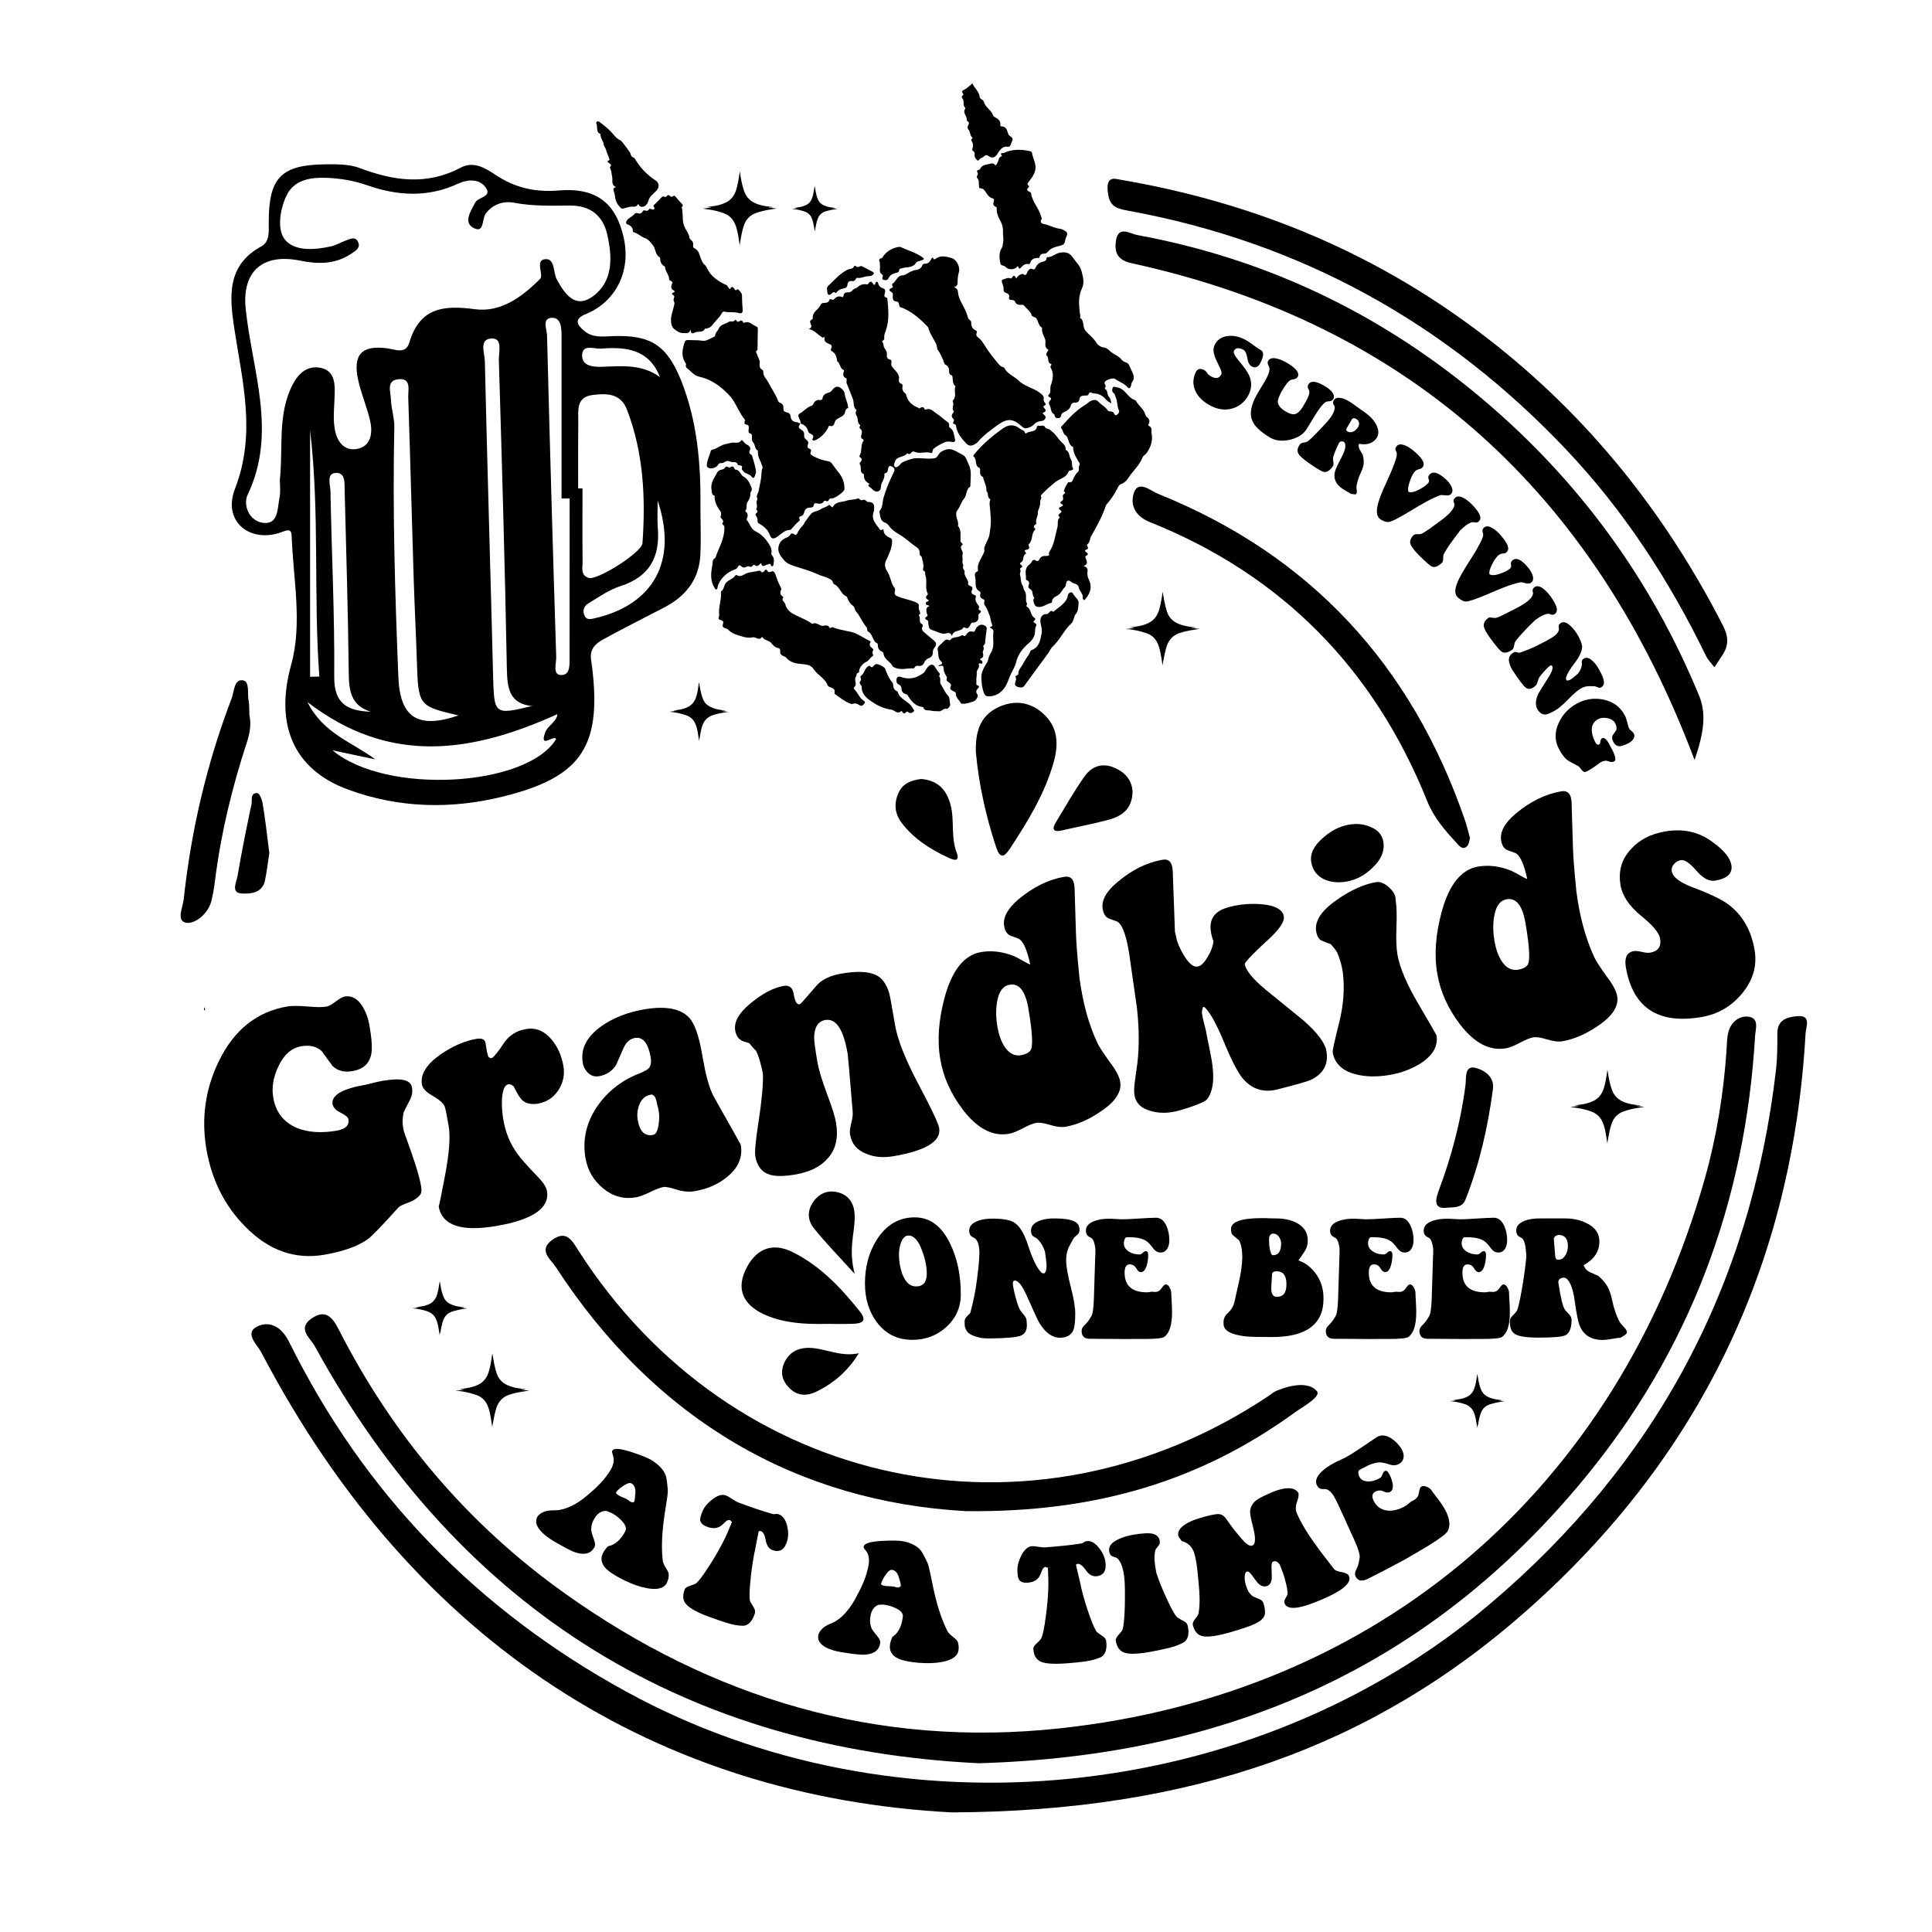 <svg xml:space="preserve" style="enable-background:new 0 0 2000 2000;" viewBox="0 0 2000 2000" y="0px" x="0px" xmlns:xlink="http://www.w3.org/1999/xlink" xmlns="http://www.w3.org/2000/svg" id="katman_1" version="1.1">
<g>
	<g>
		<g>
			<path d="M819.9,216.2c1.9-0.3,3.8-0.3,5.6-0.9c-1-0.2-1.9,0.2-2.8-0.2c1.3-0.2,2.6-0.3,3.9-0.5c2.7-0.4,5.3-1.1,7.8-2.3
				c3.4-1.6,5.3-4.4,6.5-7.8c1-3.1,1.5-6.1,2-9.3c0.1-1,0.2-2,0.4-2.8c0.3,2,0.7,4,1.1,6c0.5,2.8,1.2,5.6,2.4,8.2
				c1.1,2.5,2.9,4.4,5.3,5.6c2.9,1.5,6,2.2,9.2,2.6c1.1,0.1,2.1,0.3,3.2,0.4c-1,0.5-2-0.2-2.8,0.1c1.7,0.7,3.6,0.5,5.3,0.9
				c-2.2,0.3-4.4,0.7-6.5,1.1c-2.2,0.4-4.5,1-6.5,1.7c-3.9,1.4-6.4,4.1-7.7,8c-1.1,2.9-1.6,6.1-2.2,9.2c-0.2,1.1-0.3,2.3-0.7,3.4
				c-0.1-1.5-0.4-2.9-0.7-4.4c-0.5-3.3-1.1-6.4-2.4-9.5c-1.5-3.4-4-5.6-7.5-6.8c-3.6-1.2-7.3-2-11.1-2.5
				C821,216.5,820.5,216.3,819.9,216.2z"></path>
		</g>
	</g>
	<g>
		<g>
			<path d="M765.7,253.8c-0.4-3.5-1.1-7-1.6-10.3c-0.8-4.1-1.6-8.3-3.4-12.1c-2.4-5.4-6.5-9-12.2-11c-5.9-2.1-12-3.3-18.2-4
				c-0.9-0.1-1.9-0.3-2.7-0.5c3.1-0.4,6.1-0.5,9.2-1.3c-1.5-0.3-3.2,0.3-4.7-0.3c1.5-0.2,3.1-0.4,4.7-0.7c5-0.5,9.9-1.7,14.5-3.9
				c5.3-2.6,8.7-7,10.6-12.6c1.7-5.2,2.6-10.7,3.4-16.1c0.2-1.2,0.2-2.4,0.5-3.6c0.4,2.6,0.9,5.2,1.3,7.7c0.7,4.1,1.7,8.3,3.1,12.3
				c2.3,7.3,7.4,11.7,14.5,14.1c3.8,1.3,7.7,2,11.8,2.4c1.2,0.1,2.4,0.3,3.6,0.5c-1.6,0.9-3.2-0.4-4.6,0.1c2.8,1,5.8,0.9,8.7,1.3
				c-4.7,0.9-9.5,1.3-14.1,2.5c-2.7,0.7-5.4,1.4-8.1,2.4c-6,2.4-9.8,6.6-11.9,12.6c-1.7,4.9-2.6,9.9-3.5,14.9
				C766.3,250.1,766,252,765.7,253.8z"></path>
		</g>
	</g>
	<g>
		<path d="M211.2,1042.5c0.4,0.9,0.9,1.6,1.1,2.5c0.1,0.3-0.7,0.7-1.1,1C211.2,1044.8,211.2,1043.6,211.2,1042.5z"></path>
		<path d="M999.6,1564.3c-173.1-9.7-320.5-92.9-424.4-252.9c-5-7.7-18.7-17.1-3.3-28c14.8-10.5,20.4,1.1,27.1,11.5
			c158.4,247.4,469.8,313,713.6,150.6c3.1-2.1,6-4.7,9.4-6c13.9-5.6,32-9.6,41.1,0.4c5.1,5.7-13.8,15.9-22.9,22.4
			C1243.4,1532.6,1134.9,1566,999.6,1564.3z"></path>
		<path d="M258.2,740.5c2,8.8,0.5,18.1-2.5,27.6c-15.4,46.7-27,94.5-33.1,143.4c-1,7.4-2.1,14.8-4,22c-3.7,12.9-16.6,22.8-25.3,21.8
			c-11.5-1.4-3.9-16.3-3.1-24.6c7.7-71.4,24-140.8,49.6-207.8c2.6-7,2.5-20.2,11.7-18.6c7.5,1.3,4.2,14.3,6,21.9
			C258.2,730.3,257.9,734.9,258.2,740.5z"></path>
		<path d="M854,1370.5c-20.9,0.4-41.8-0.8-61.1-9c-20-8.5-31.7-23.5-21.5-46.1c9.7-21.4,26.8-30.3,49-19.3
			c28.5,14.1,50,36.8,69.6,61.4c8.3,10.3,2,12.6-7.2,12.9C873.3,1370.7,863.6,1370.5,854,1370.5z"></path>
		<path d="M889.1,1400.9c-11.5,18.5-25.4,30.2-42.1,38.8c-10.9,5.7-21.2,6.2-30.4-3.3c-6.6-7-9-15.1-5.2-24.5
			c4.9-11.8,14.3-16.8,26.4-16.6C854.5,1395.7,870,1405,889.1,1400.9z"></path>
		<path d="M884.8,1318.7c-18.1-19.9-30.8-32.9-42.2-47.1c-7-8.7-7.2-19.1,0.2-28.7c6.6-8.5,15.6-11.2,25.5-8.4
			c11.3,3.3,16.1,12.5,16.5,23.6C885.2,1275.8,877.8,1292.7,884.8,1318.7z"></path>
		<path d="M278.8,883c-1.4,9.2-2.5,18.6-4.4,28.1c-2.7,13.8-15.8,14.4-24.5,13.8c-11.1-0.7-5.1-11.8-4-18.1
			c4.2-24.8,9.2-49.5,14.4-74.1c0.9-4.2-1.6-12.1,6.2-11.7c2.1,0.1,4.8,6.9,5.4,10.8C274.7,848.6,276.6,865.6,278.8,883z"></path>
		<g>
			<g>
				<path d="M690.2,1638.8c-2.8,5.4-9.8,7.3-20.3,5.3c-6.9-1.2-14.9-3.9-23.9-8.3c-8.9-4.4-14.9-8.3-18.2-11.5
					c-5.4-5.3-6.5-11-3.5-16.8c1.2-2.2,2.8-4.4,5.1-6.8c7.4-1.5,13.3-6.8,17.9-15.6c1.5-3.1,0.3-6.6-3.7-10.8
					c-2.9-3.2-6.5-6-10.9-8.3c-2-0.8-2.9-1.1-5-1.9c-5.1-0.2-9.4,2.5-12.6,8.2c-2.4,4.1-3.4,8.4-2.9,12.6c0.2,1.6,1.2,4.8,2.9,9.6
					c1.1,3.2,1.2,5.6,0.2,7.3c-3.5,6.4-10,8.3-19.4,5.3c-4.6-1.4-12.3-5.6-22.7-11.7c-8.5-5-21.6-15-17.4-24.3
					c2.3-5.1,9.4-7.8,17.3-7.6c12.5,0.3,25.1-7.2,34.3-15c9.3-7.8,18.5-16.3,24.8-27.1c2-3.4,3.1-6.6,3.1-9.8c0-1.7-0.3-3.8-1.1-6.1
					c-0.7-1.9-0.8-3.2-0.4-3.7c1.9-3.1,8.7-2.3,20.7,1.6c10.1,3.4,17.2,6.2,21.2,8.9c6.8,4.5,11.2,9.4,13.3,14.7
					c1,2.5,1.6,7.5,2.3,15.1c0.1,2.4-0.3,6.9-1.4,13.2c-3.2,19.7-6.1,39.9-3.9,59.8c0.2,2.1,1.2,4.6,2.9,7.4c1.9,2.8,2.9,5,3.3,6.4
					C692.6,1632.2,691.9,1635.3,690.2,1638.8z M656.6,1554.3c0.4-0.8,0.8-3.8,1.1-9c0.3-4.8-1.1-8.1-4-9.7c-1.7-1-4.8,0-8.9,2.8
					c-3.6,2.5-6,4.7-7,6.5c-0.4,0.9,0.7,2.1,3.5,3.6c0.7,0.3,1.7,0.9,3.3,1.5c1.5,0.7,2.7,1.2,3.4,1.5c2.2,1.2,3.4,2.1,3.8,2.6
					C654.4,1555.6,656,1555.6,656.6,1554.3z"></path>
				<path d="M780.3,1611.1c-1.7,9.4-2.9,18.6-3.7,27.8c-0.9,10.3-1,16.9,0.1,19.1c1,1.9,2.3,3.9,3.6,6.1c1.3,2.2,1.6,4.1,1.2,5.8
					c-2.5,8.4-7.1,13.2-12.5,13.1c-10.6-0.1-22-4.8-32.5-8.4c-13.6-4.7-22.3-9.6-26-13.7c-3.7-4-4.2-9.3-1.6-15.7
					c0.5-1.5,2.4-2.6,5.3-3.6c3.6-1.1,5.7-2,6.3-2.5c2.9-2.2,7.7-8.8,14.5-19.4c5.7-8.9,11.3-18.6,15.9-28.2c1.1-2.2,3.4-7.5,6.8-16
					c-0.9-0.8-1.3-1.1-2.1-1.9c-1.4-0.5-3.2,0.2-5.1,2.2c-2.8,2.8-5.1,4.7-6.8,5.2c-3.5,1.4-7.6,1.2-12.5-0.8c-4-1.6-6.2-4-6.4-6.9
					c-0.1-1.9,0.7-4.8,2.5-9c1.9-4.5,5.3-8.4,10.1-12.1c5.4-4.2,10.2-5.7,14.3-4c1.4,0.5,3.6,1.7,6.2,3.6c2.7,1.7,4.8,2.9,6.3,3.5
					c11.9,4.4,23.9,8.7,36.1,12.1c0.5,0.1,1.4,0,2.5-0.1c1.1-0.1,2.1-0.1,2.8,0.1c4.5,1.4,7.5,5.4,9.2,12c1.4,5.7,1.5,10.9,0.1,15.7
					c-2.5,8.7-7.3,12.1-14.6,9.8c-4-1.2-6.6-4.7-7.6-10.3c-1-5.7-2.7-8.9-5.3-9.7c-0.8,0-1.1,0-1.9,0.1c-0.8,3.5-2.2,10.1-4,20.2
					C780.8,1607.7,780.6,1608.9,780.3,1611.1z"></path>
				<path d="M992.3,1708.1c-0.8,6.1-6.4,10.3-16.8,12.3c-6.8,1.3-15,1.7-24.7,0.9c-9.7-0.9-16.6-2.3-20.6-4.2
					c-6.8-3.1-9.7-7.8-8.9-14.4c0.3-2.4,1.1-5.1,2.4-8.1c6.2-4,9.8-11.1,10.9-21c0.4-3.4-2-6.3-7.1-8.7c-3.8-1.9-8.1-3.2-12.7-3.8
					c-2.1,0-3.1,0-5.1,0.1c-4.8,1.6-7.7,5.8-8.7,12.3c-0.8,4.7-0.2,9,1.6,12.9c0.8,1.4,2.7,4,5.9,7.8c2.1,2.6,2.9,4.8,2.7,6.6
					c-1,7.3-6.2,11.4-15.8,12.1c-4.7,0.3-13.1-0.7-24.5-2.6c-9.5-1.5-24.6-6.1-24-16.1c0.3-5.7,5.9-10.8,13.1-13.5
					c11.5-4.4,20.3-16,25.9-26.6c5.8-10.7,11.3-22,13.3-34.3c0.7-3.9,0.4-7.3-0.5-10.2c-0.5-1.6-1.5-3.4-3.1-5.2
					c-1.2-1.5-1.7-2.6-1.6-3.3c0.7-3.5,7.1-5.3,19.3-6c10.3-0.5,17.8-0.4,22.3,0.5c7.7,1.7,13.5,4.7,17.2,8.9
					c1.7,2,4.1,6.4,7.3,13.3c1,2.3,2,6.5,3.3,12.9c3.9,19.5,8.1,39.3,17.1,57.3c0.9,1.9,2.6,3.8,5.3,5.9c2.6,2,4.4,3.6,5.2,4.8
					C992.2,1701,992.7,1704.3,992.3,1708.1z M932.5,1641.4c0.1-0.9-0.5-3.8-2.1-8.8c-1.4-4.6-3.7-7.1-7-7.5c-2-0.2-4.4,1.7-7.2,6
					c-2.4,3.6-3.8,6.5-4.1,8.6c-0.1,1,1.3,1.6,4.4,2.1c0.7,0.1,1.9,0.2,3.5,0.2c1.6,0.1,2.8,0.1,3.6,0.2c2.4,0.3,3.8,0.7,4.4,1.1
					C930.8,1643.5,932.4,1642.8,932.5,1641.4z"></path>
				<path d="M1119.8,1645.7c2.3,9.3,5,18.2,8.1,26.8c3.5,9.7,6.1,15.8,8,17.3c1.6,1.3,3.7,2.6,5.8,4.1c2.1,1.4,3.2,3.1,3.4,4.7
					c1.2,8.7-0.9,14.9-5.9,17.1c-9.5,4.2-21.8,5-32.7,6c-14.3,1.2-24,0.7-29-1.5c-4.9-2.2-7.5-6.6-7.8-13.5
					c-0.1-1.6,1.1-3.5,3.4-5.4c2.7-2.5,4.2-4.1,4.6-4.9c1.7-3.2,3.4-11.2,5-23.7c1.4-10.6,2.5-21.7,2.6-32.4c0-2.5-0.1-8.3-0.5-17.4
					c-1.1-0.3-1.6-0.4-2.6-0.8c-1.5,0.1-2.7,1.5-3.7,4.1c-1.4,3.8-2.6,6.3-3.9,7.6c-2.5,2.8-6.3,4.4-11.4,4.6
					c-4.4,0.2-7.2-1-8.5-3.5c-0.9-1.5-1.4-4.7-1.5-9.3c-0.1-4.8,1.3-9.9,4-15.3c3.2-6.1,6.9-9.5,11.1-9.7c1.5-0.1,3.9,0.1,7.1,0.7
					c3.2,0.5,5.6,0.7,7.1,0.5c12.4-1,25.1-2.1,37.4-4.1c0.5-0.1,1.3-0.5,2.2-1.2c0.9-0.7,1.7-1,2.5-1.1c4.7-0.7,8.9,1.7,13.2,7.1
					c3.6,4.6,5.8,9.3,6.5,14.2c1.3,8.9-1.6,14.1-9,15c-4.1,0.5-8-1.5-11.2-6.2c-3.3-4.7-6.2-7-8.7-6.6c-0.7,0.3-1,0.5-1.6,0.9
					c0.8,3.5,2.3,10.1,4.7,20C1118.9,1642.3,1119.2,1643.4,1119.8,1645.7z"></path>
				<path d="M1163.6,1631c-1.3-10.1-4.6-16.8-8-18.5c-1.1-0.3-2.9-0.8-4.6-1.6c-1.5-0.8-2.5-2.7-2.8-5.1c-0.7-4.4,1.7-8,7.1-11.1
					c4.5-2.6,10.1-4.5,17-5.8c9.8-1.7,16.9-2.2,21.2-1.1c3.7,1,6.1,3.1,6.9,6.5c0.4,2.1,0.3,3.7-0.5,4.9c-0.9,1.2-1.7,2.3-2.6,3.4
					c-0.9,1.1-1.5,2.4-1.7,4c-1,5-0.5,12.3,1.5,21.7c0.1,0.3,0.1,0.4,0.2,0.8c2.9,8.8,6.8,17.9,11.1,27.2c4.9,10.6,8.6,17,10.9,18.4
					c1.7,1.1,3.9,2.3,6.2,3.5c2.2,1.2,3.5,2.7,3.9,4.4c2.1,8.5,0.5,14.9-4.1,17.6c-9.2,5.2-21.2,7.1-32,9.3
					c-14.2,2.8-24,3.1-29.1,1.4c-5.1-1.6-8.1-5.9-9.2-12.6c-0.2-1.5,0.8-3.5,2.8-5.8c2.5-2.7,3.9-4.6,4.1-5.3
					c1.3-3.3,2.1-11.3,2.5-24C1164.5,1652.5,1164.9,1641,1163.6,1631z"></path>
				<path d="M1223.3,1595.3c-1.3-1.9-2.1-2.8-3.4-4.8c-1.2-4.5,1.1-8.5,6.6-12.2c3.8-2.6,8.7-4.8,14.6-6.5
					c10.1-3.1,16.9-4.5,20.4-4.4c3.1,0.1,5.8,1.9,8,5.1c4.9,7.2,8.2,11.4,9.6,13c2.5,3.1,5.1,6.2,7.8,9.2c3.9,4.4,7.3,6.1,9.4,5.3
					c3.1-1.1,3.7-6.3,1.7-15.5c-1.2-5.8-3.2-12.1-3.8-17.5c-0.7-5.1,1.7-10.3,6.1-13.8c2.5-2,7.5-4.5,14.6-7.6
					c8.8-4,23.7-8.7,29-0.4c0.9,1.4,0.4,4.9-1.2,9.4c-1.6,4.5-1.7,8.6-0.1,12.2c4.6,10.5,10.9,20.5,17.3,29.5
					c6.4,9.2,13.8,18.4,20.8,27.6c1.2,1.7,3.8,2.8,8,3.5c4.1,0.7,6.8,2,7.7,4c2.1,4.5-1.2,9.6-9.7,15.1c-3.8,2.5-10.2,5.9-19.5,9.8
					c-9,3.8-15.9,6.1-20.3,7.1c-9.7,2.2-15.4,1-17.1-3.6c-0.5-1.4-0.4-2.8,0.4-4.2c0.8-1.4,1.5-2.8,2.3-4.2c0.8-1.4,0.4-5.1-1-11.2
					c-1.2-5.3-2.4-9.4-3.4-12c-2-5.2-3.1-8-3.2-8.3c-2-3.3-4.4-4.5-7-3.3c-1.3,0.5-1.9,2.8-1.6,6.6c0.3,6.4,0.2,10.1,0.2,10.9
					c-0.4,4.1-2.1,6.8-4.8,7.7c-3.1,1.1-6.1,0.2-9-2.5c-1-0.8-3.2-3.8-6.6-8.5c-2.3-3.1-4.1-4.4-5.4-3.9c-2.9,1-3.5,10.2,1.3,19.9
					c1.4,2.8,3.9,5,5.1,5.8c2.1,0.9,4.2,1.9,6.5,2.8c2.3,1,3.7,2.3,4.2,3.9c1.5,4.6,1.9,8.4,1.7,10.9c-0.2,3.3-2.9,7-9.2,10.2
					c-2.4,1.2-5.4,2.5-9.2,3.8c-3.8,1.3-9.5,3.2-17.1,5.4c-14.1,4.1-23.7,5.3-29,4.2s-8.6-5-10.2-11.7c-0.4-1.5,0.4-3.6,2.3-6
					c2.3-2.9,3.5-4.9,3.6-5.8c1.7-10,1.2-20.5,0.2-30.6c-1-10.5-1.7-21.4-4.5-31.5C1234.4,1601.3,1229.9,1597,1223.3,1595.3z"></path>
				<path d="M1380.9,1549c-2.8-4.6-6-7.2-8.5-7.5c-1.2,0-3.1,0.1-5-0.2c-1.6-0.3-3.3-1.9-4.2-3.9c-1.9-3.9-0.5-8.2,3.7-12.7
					c3.6-3.8,8.6-7.4,15-10.7c1.2-0.7,3.1-1.5,5.7-2.7c2.6-1.2,4.5-2.2,5.8-2.8c3.4-1.9,8.8-5.2,16.2-10.2c7.4-5,12.5-8.6,15.7-10.6
					c4.2-2.6,9-2.3,14.5,1c4.1,2.6,7.7,6.1,10.6,10.5c1.7,2.8,2.7,5.6,2.7,8.2c-0.1,3.4-1.6,6-4.5,7.8c-2.7,1.7-5.9,2.1-9.2,1.1
					c-4.9-1.6-8.4-2.4-10.5-2.4c-5.2-0.1-11.4,2.1-18.7,6.2c-2.2,1.2-3.3,1.9-3.4,2c-0.8,1-0.9,2.5-0.3,4.6c0.2,0.8,0.4,1.5,0.8,2.2
					c1.7,3.1,4.9,4.7,9.4,4.7c3.9,0,8.1-1.3,12.2-3.8c0.9-0.5,1.5-1.6,2.2-3.4c0.5-1.7,1.3-2.8,2.1-3.4c1.5-1,2.9-0.4,4.1,1.6
					c2,3.2,3.3,6.5,4.1,10c1.1,4.9,0.3,8.3-2.3,9.8c-1.7,1-4,0.9-6.9-0.5c-2.8-1.4-5.8-1.2-8.7,0.4c-3.4,2-3.7,5.4-1,10.3
					c7.2,12.9,22.9,10.6,33.6,3.6c0.7-0.4,1.6-1.2,2.8-2.3c1.2-1.1,2.4-1.9,3.2-2.2c0.8-0.3,1.5-0.8,2.1-1.1
					c2.7-1.6,4.2-4.2,4.7-7.5s1.1-5.2,2.2-6c1.6-1,3.6-1,5.9,0c2.3,1,4,2.3,5,3.8c0.5,0.9,2.2,3.2,4.9,6.6c2.7,3.5,4.8,6.5,6.4,8.9
					c7.1,10.9,8.9,19.8,5.3,26.7c-1.4,2.5-8.2,7.8-20.6,15.4c-3.5,2.1-8.3,4.9-14.2,8.4c-4.9,2.9-9.8,5.8-14.7,8.3
					c-11,5.9-22.1,11.7-33.3,17.3c-6.1,2.9-10.2,2.1-12.5-2.6c-0.9-1.9-0.8-3.9,0.3-6.2c1.7-3.8,2.7-6.1,2.7-6.9
					c0.4-2.4,0.8-3.6,1.2-6c0.5-3.1-1.2-8.9-5.2-17.9c-5.7-12.5-11.4-25.1-17.1-37.6C1383.5,1554.2,1382.2,1551.2,1380.9,1549z"></path>
			</g>
		</g>
		<g>
			<path d="M994.6,1339.9c0,13.6-5.1,24.9-15.3,34.1c-9.6,8.6-21.2,13-34.9,13c-15.3,0-27.5-6-36.6-18.1
				c-8.3-11-12.4-24.4-12.4-40.2c0-17.4,4.1-32.7,12.5-45.8c9.7-15,22.7-22.7,39-22.7c15.9,0,28.1,9.2,36.8,27.5
				C991,1302.6,994.6,1320,994.6,1339.9z M959.4,1318.6c0-7.1-1.5-14.9-4.7-23.5c-3.8-10.8-8.6-16.1-14.3-16.1
				c-3.3,0-5.9,2.5-7.7,7.4c-1.4,3.8-2.1,7.8-2.1,12.1c0,7.3,1.2,14.2,3.5,20.5c3.3,8.5,8,12.7,14.2,12.7
				C955.7,1331.7,959.4,1327.3,959.4,1318.6z"></path>
			<path d="M1048.5,1328.4c0,2.7,1,7.6,2.9,14.8c2,7.2,3.6,11.5,4.7,13.1c1.1,1.5,2.3,3.1,3.6,4.6c1.6,1.9,2.6,3.6,2.9,5.3
				c0.3,2.2,0.4,4.1,0.4,5.9c0,4.8-1.7,8.1-5.1,10c-2.8,1.5-7.7,2.4-14.9,2.7c-3.3,0.4-10.6,0.7-21.7,0.7c-4.2,0-8.7-0.9-13.2-2.6
				c-3.9-1.4-6.5-3.4-7.8-6c-1.2-1.9-1.7-3.9-1.7-6.4c0-0.4,0-0.9,0-1.4c0-0.4,0-1.1,0-1.7c0-1.4,0.7-2.8,2.1-4.4
				c1.2-1.2,2.4-2.4,3.7-3.7c3.3-12.3,5.6-23.7,6.9-34.3c1.2-8.5,2-16.2,2.4-23.3c0.7-10.2-0.8-16.8-4.4-19.7c-1-0.5-2.3-1.3-4-2.4
				c-1.3-1.3-2-3.2-2-5.6c0-4.4,2.8-7.7,8.4-9.9c4.5-1.9,10.1-2.7,17-2.6c11.7,0.2,19.2,1.9,22.4,5c5,3.4,9.6,11.3,13.6,24
				c4.5,13.6,8.9,22.4,13.2,26.7c1.1,1,2.3,1.2,3.5,0.8c1.3-1.6,2-4,2-7.1c0-1.2-0.1-3.1-0.4-5.6c0-0.2,0-0.4,0-0.8l-0.1-0.3
				c-0.3-2.6-0.7-5.3-1.1-8.3c-1.9-6-4.8-10.7-8.8-14.1c-1-0.5-2.3-1.3-4-2.4c-1.2-1.3-1.7-3.2-1.7-5.6c0-4.4,2.8-7.7,8.4-9.9
				c4.5-1.9,10.1-2.7,17-2.6c9.5,0.1,16.1,1.2,20,3.4c3.3,1.7,4.8,4.4,4.8,8c0,2.2-0.4,3.7-1.4,4.7c-1,1-2,1.9-3.1,2.7
				s-2,2.1-2.6,3.6c-1.3,2.3-2.6,4.6-3.8,7c-2,4-2.9,8.5-2.9,13.4c0-0.2,0,0.4,0,2.1c0.2,6,1.9,14.9,5,26.9
				c2.9,11.4,4.4,20.4,4.4,26.7c0,8.4-0.7,14.3-2.1,17.4c-2.3,5.1-6.9,7.6-13.9,7.6c-7.8,0-14.9-5.1-21.2-15.4
				c-1.6-2.7-6-12.2-13.2-28.4c-4.5-10.2-8.6-15.4-12.2-15.4C1049.2,1325.7,1048.5,1326.6,1048.5,1328.4z"></path>
			<path d="M1133.9,1292.5c-0.7-5.6-2-9.2-3.8-10.7c-1-0.5-2.3-1.3-4-2.4c-1.3-1.3-2-3.2-2-5.4c0-4.4,2.8-7.7,8.4-9.8
				c4.6-1.9,10.2-2.7,17-2.6c1.3,0,3.3,0.1,5.9,0.3c2.6,0.2,4.6,0.3,6,0.3c3.6,0,9.6-0.2,17.9-0.8c8.3-0.5,14.1-0.8,17.5-0.8
				c4.6,0,8.2,2.9,10.8,8.7c2,4.6,2.9,9.5,2.9,14.7c0,3.4-0.7,6.1-2,8.4c-1.7,2.8-4,4.2-7.1,4.2c-2.9,0-5.3-1.3-7.4-4
				c-2.9-4-5.3-6.5-6.9-7.6c-3.9-2.8-9.8-4.2-17.5-4.2c-2.3,0-3.5,0-3.6,0c-1.1,0.4-1.9,1.7-2.3,3.9c-0.2,0.8-0.3,1.5-0.3,2.3
				c0,3.6,1.7,6.4,5.3,8.7c3.2,2,6.8,2.9,11.1,2.9c0.9,0,1.9-0.5,3.2-1.7c1.2-1.2,2.3-1.7,3.2-1.7c1.6,0,2.4,1.2,2.4,3.6
				c0,3.8-0.4,7.4-1.4,10.8c-1.4,4.9-3.4,7.3-6.1,7.3c-1.7,0-3.4-1.3-4.9-4c-1.5-2.7-3.8-4-6.9-4c-3.4,0-5.1,2.8-5.1,8.6
				c0,13.5,7.7,20.3,23.3,20.3c0.7,0,1.6-0.1,3.1-0.4c1.4-0.3,2.5-0.3,3.3-0.1c0.8,0.1,1.4,0.1,2,0.1c2.7,0,4.9-1.3,6.6-3.9
				s3.2-3.9,4.2-3.9c1.6,0,2.9,1.1,4.1,3.3c1.2,2.2,1.7,4.1,1.7,6c0,1.1,0.1,3.8,0.4,8.4c0.3,4.5,0.4,8.2,0.4,11.1
				c0,13.2-2.7,21.7-8.1,25.6c-2.1,1.4-8.8,2.1-20.4,2.1c-3.3,0-7.6,0-13.2,0c-4.6,0.1-9.2,0.1-13.5,0l-30.2-0.2
				c-5.4-0.1-8.2-2.7-8.2-8c0-2.1,0.8-3.9,2.4-5.4c2.6-2.7,4.1-4.4,4.5-5l3.1-4.9c1.5-2.5,2.4-8.6,2.7-18.4l1.3-41.7
				C1134,1298.4,1134,1295.2,1133.9,1292.5z"></path>
			<path d="M1274.3,1272c0.3-7.3,10.9-11,31.8-11c2.4,0,5.2,0,8.6,0.2c3.4,0.1,5.4,0.1,6.2,0.1c8.6,0,15.8,1.6,21.7,4.8
				c7.5,4.1,11.2,10.1,11.2,18c0,4.4-1.1,8.1-3.2,11.2c-2.1,3.2-4.2,6.3-6.5,9.5c6.4,2.2,12,6.1,16.7,12c6.2,7.5,9.3,16.7,9.3,27.5
				c0,26.6-17.8,39.8-53.3,39.8c-14.5,0-23.9-0.2-28.3-0.8c-13.9-1.7-21.2-5.7-21.8-11.8c-0.1-1.1-0.1-2.1-0.1-2.9
				c0-3.6,1.5-6.8,4.7-9.6c3.5-3.2,5.8-7.2,6.8-12.1c1.6-7.5,3.3-15,5-22.4c1.9-9,2.8-16.7,2.9-23c0-7.8-1.2-13.9-3.7-18.1l-0.7-0.3
				c-1.5-1.3-3.4-2.9-5.7-4.8C1274.8,1276.9,1274.2,1274.8,1274.3,1272z M1313.7,1283.5c0,3.1,0.2,6.1,0.8,9.3
				c0.8,4.5,1.9,6.6,3.3,6.6c5.6,0,8.4-4,8.4-12.2c0-2.5-0.8-4.8-2.3-7c-1.5-2.1-3.5-3.2-5.9-3.2
				C1315.1,1277.2,1313.7,1279.3,1313.7,1283.5z M1321.5,1316c-2.9,0-4.6,1.1-4.7,3.4l-0.7,12.1c-0.5,7.3,1.3,11,5.7,11
				c6.6,0,9.9-4.2,9.9-12.7C1331.9,1320.6,1328.4,1316,1321.5,1316z"></path>
			<path d="M1386.7,1292.5c-0.7-5.6-2-9.2-3.8-10.7c-1-0.5-2.3-1.3-4-2.4c-1.3-1.3-2-3.2-2-5.4c0-4.4,2.8-7.7,8.4-9.8
				c4.6-1.9,10.2-2.7,17-2.6c1.3,0,3.3,0.1,5.9,0.3c2.6,0.2,4.6,0.3,6,0.3c3.6,0,9.6-0.2,17.9-0.8c8.3-0.5,14.1-0.8,17.5-0.8
				c4.6,0,8.2,2.9,10.8,8.7c2,4.6,2.9,9.5,2.9,14.7c0,3.4-0.7,6.1-2,8.4c-1.7,2.8-4,4.2-7.1,4.2c-2.9,0-5.3-1.3-7.4-4
				c-2.9-4-5.3-6.5-6.9-7.6c-3.9-2.8-9.8-4.2-17.5-4.2c-2.3,0-3.5,0-3.6,0c-1.1,0.4-1.9,1.7-2.3,3.9c-0.2,0.8-0.3,1.5-0.3,2.3
				c0,3.6,1.7,6.4,5.3,8.7c3.2,2,6.8,2.9,11.1,2.9c0.9,0,1.9-0.5,3.2-1.7c1.2-1.2,2.3-1.7,3.2-1.7c1.6,0,2.4,1.2,2.4,3.6
				c0,3.8-0.4,7.4-1.4,10.8c-1.4,4.9-3.4,7.3-6.1,7.3c-1.7,0-3.4-1.3-4.9-4c-1.5-2.7-3.8-4-6.9-4c-3.4,0-5.1,2.8-5.1,8.6
				c0,13.5,7.7,20.3,23.3,20.3c0.7,0,1.6-0.1,3.1-0.4s2.5-0.3,3.3-0.1c0.8,0.1,1.4,0.1,2,0.1c2.7,0,4.9-1.3,6.6-3.9
				c1.7-2.6,3.2-3.9,4.2-3.9c1.6,0,2.9,1.1,4.1,3.3c1.2,2.2,1.7,4.1,1.7,6c0,1.1,0.1,3.8,0.4,8.4c0.3,4.5,0.4,8.2,0.4,11.1
				c0,13.2-2.7,21.7-8.1,25.6c-2.1,1.4-8.8,2.1-20.4,2.1c-3.3,0-7.6,0-13.2,0c-4.6,0.1-9.2,0.1-13.5,0l-30.2-0.2
				c-5.4-0.1-8.2-2.7-8.2-8c0-2.1,0.8-3.9,2.4-5.4c2.6-2.7,4.1-4.4,4.5-5l3.1-4.9c1.5-2.5,2.4-8.6,2.7-18.4l1.3-41.7
				C1386.7,1298.4,1386.8,1295.2,1386.7,1292.5z"></path>
			<path d="M1483.6,1292.5c-0.7-5.6-2-9.2-3.8-10.7c-1-0.5-2.3-1.3-4-2.4c-1.3-1.3-2-3.2-2-5.4c0-4.4,2.8-7.7,8.4-9.8
				c4.6-1.9,10.2-2.7,17-2.6c1.3,0,3.3,0.1,5.9,0.3c2.6,0.2,4.6,0.3,6,0.3c3.6,0,9.6-0.2,17.9-0.8c8.3-0.5,14.1-0.8,17.5-0.8
				c4.6,0,8.2,2.9,10.8,8.7c2,4.6,2.9,9.5,2.9,14.7c0,3.4-0.7,6.1-2,8.4c-1.7,2.8-4,4.2-7.1,4.2c-2.9,0-5.3-1.3-7.4-4
				c-2.9-4-5.3-6.5-6.9-7.6c-3.9-2.8-9.8-4.2-17.5-4.2c-2.3,0-3.5,0-3.6,0c-1.1,0.4-1.9,1.7-2.3,3.9c-0.2,0.8-0.3,1.5-0.3,2.3
				c0,3.6,1.7,6.4,5.3,8.7c3.2,2,6.8,2.9,11.1,2.9c0.9,0,1.9-0.5,3.2-1.7c1.2-1.2,2.3-1.7,3.2-1.7c1.6,0,2.4,1.2,2.4,3.6
				c0,3.8-0.4,7.4-1.4,10.8c-1.4,4.9-3.4,7.3-6.1,7.3c-1.7,0-3.4-1.3-4.9-4c-1.5-2.7-3.8-4-6.9-4c-3.4,0-5.1,2.8-5.1,8.6
				c0,13.5,7.7,20.3,23.3,20.3c0.7,0,1.6-0.1,3.1-0.4c1.4-0.3,2.5-0.3,3.3-0.1c0.8,0.1,1.4,0.1,2,0.1c2.7,0,4.9-1.3,6.6-3.9
				s3.2-3.9,4.2-3.9c1.6,0,2.9,1.1,4.1,3.3c1.2,2.2,1.7,4.1,1.7,6c0,1.1,0.1,3.8,0.4,8.4c0.3,4.5,0.4,8.2,0.4,11.1
				c0,13.2-2.7,21.7-8.1,25.6c-2.1,1.4-8.8,2.1-20.4,2.1c-3.3,0-7.6,0-13.2,0c-4.6,0.1-9.2,0.1-13.5,0l-30.2-0.2
				c-5.4-0.1-8.2-2.7-8.2-8c0-2.1,0.8-3.9,2.4-5.4c2.6-2.7,4.1-4.4,4.5-5l3.1-4.9c1.5-2.5,2.4-8.6,2.7-18.4l1.3-41.7
				C1483.7,1298.4,1483.7,1295.2,1483.6,1292.5z"></path>
			<path d="M1613.3,1328.3c2.3,15.4,4.6,24.6,6.9,27.8c1.4,1.5,2.8,3.2,4.4,4.8c1.5,1.7,2.3,3.5,2.3,5.1c0,8.8-2.2,14.3-6.5,16.3
				c-3.5,1.6-12.6,2.4-27.5,2.4c-12.2,0-20.3-1.2-24.3-3.5c-4-2.3-5.9-7.1-5.6-14.2c0.1-1.6,1.1-3.4,3.1-5.3
				c2.4-2.4,3.7-3.9,4.1-4.7c1.5-3.1,3.3-10.9,5.4-23.4c2-11.3,3.4-22,4.4-32.1c-0.3-11-1.7-17.5-4.4-19.7c-1-0.5-2.3-1.3-4-2.4
				c-1.3-1.3-2-3.2-2-5.6c0-4.4,2.8-7.7,8.4-9.9c4.5-1.9,10.1-2.7,17-2.6c2.5,0,4.7,0,6.8,0c9.5,0,15.5,0,18,0
				c8.9,0,16.7,1.7,23.4,5.3c8.4,4.2,12.5,10.6,12.5,18.7c0,10.2-5.4,18.3-16.3,24.4c1.1,3.4,3.4,5.8,6.9,7.4c5.2,2.4,8,3.6,8.1,3.6
				c4.4,3.6,7.6,7.5,9.8,11.4c2,3.6,3.6,8.3,4.8,14.4c1.9,8.9,4.6,16.6,8.2,22.8c0.2,0.4,1.6,2,4.1,4.7c2,2.1,2.9,3.8,2.9,5.1
				c0,1.1-0.9,2.2-2.7,3.3c-1.3,0.8-2.6,1.5-3.8,2.4c-2,0.1-5.1,0.5-9.5,1.3c-3.6,0.7-6.8,1-9.3,1c-11.1,0-18.8-4.5-23-13.3
				c-2.1-4.4-3.9-13.4-5.8-27.3c-1.6-11.7-4.4-19.2-8.2-22.7c-1.3-1.1-2.8-1.4-4.7-1C1614.1,1323.7,1612.8,1325.5,1613.3,1328.3z
				 M1613.7,1278.4c-1.4,0-2.6,0.5-3.8,1.5c-1.2,1-1.6,2.2-1.3,3.6l1.3,16.5c0.2,2.7,1.2,4.1,2.9,4.1c3.3,0,5.8-1.5,7.7-4.7
				c1.7-2.7,2.6-5.9,2.6-9.3C1623.1,1282.5,1619.9,1278.4,1613.7,1278.4z"></path>
		</g>
		<g>
			<g>
				<path d="M471.5,1439.7c3.1-0.5,6.1-0.5,9.2-1.4c-1.5-0.3-3.1,0.3-4.6-0.3c2.1-0.3,4.2-0.5,6.3-0.9c4.5-0.7,8.7-1.7,12.7-3.7
					c5.4-2.6,8.7-7.1,10.6-12.6c1.6-4.9,2.5-10,3.3-15c0.2-1.5,0.3-3.2,0.7-4.7c0.5,3.3,1.1,6.5,1.7,9.8c0.7,3.8,1.7,7.5,2.9,11.2
					c2.4,6.9,7.5,10.9,14.3,13.1c3.8,1.3,7.7,2,11.8,2.4c1.2,0.1,2.3,0.3,3.6,0.5c-1.6,0.9-3.2-0.4-4.7,0.1c2.8,1,5.8,0.9,8.7,1.3
					c-3.6,0.5-7.1,1.1-10.7,1.7c-3.6,0.7-7.2,1.6-10.7,2.8c-6.3,2.3-10.3,6.6-12.6,13c-1.6,4.9-2.6,9.9-3.5,14.9
					c-0.3,1.9-0.7,3.7-1,5.4c-0.2-2.4-0.7-4.8-1-7.1c-0.9-5.2-1.7-10.5-3.9-15.4c-2.4-5.6-6.5-9.2-12.3-11c-5.9-2-12-3.3-18.1-4
					C473.4,1440,472.5,1439.8,471.5,1439.7z"></path>
			</g>
		</g>
		<g>
			<g>
				<path d="M1529.2,1478.2c-0.3-2.6-0.8-5.1-1.2-7.6c-0.5-3.1-1.2-6.1-2.5-8.9c-1.7-4-4.8-6.6-8.9-8.1c-4.4-1.5-8.8-2.4-13.4-2.9
					c-0.7-0.1-1.3-0.2-2-0.3c2.2-0.3,4.5-0.3,6.8-1c-1.1-0.2-2.3,0.2-3.4-0.2c1.1-0.2,2.3-0.3,3.4-0.4c3.7-0.4,7.3-1.2,10.7-2.8
					c3.9-2,6.3-5.1,7.7-9.3c1.3-3.9,1.9-7.8,2.5-11.9c0.1-0.9,0.2-1.7,0.4-2.6c0.3,1.9,0.7,3.8,1,5.7c0.7,3.8,1.5,7.6,3.1,11.1
					c1.3,3.1,3.5,5.2,6.4,6.8c3.4,1.7,7.1,2.6,10.9,3.1c1.3,0.1,2.5,0.3,3.9,0.5c-1.2,0.7-2.4-0.2-3.4,0.1c2.1,0.8,4.2,0.7,6.4,1
					c-3.5,0.7-7,1-10.3,1.9c-2,0.5-3.9,1-5.9,1.7c-4.5,1.7-7.2,4.9-8.7,9.4c-1.2,3.6-2,7.3-2.5,11
					C1529.6,1475.5,1529.4,1476.8,1529.2,1478.2z"></path>
			</g>
		</g>
		<g>
			<g>
				<path d="M455.1,1382.1c-0.3-2.6-0.8-5.1-1.2-7.6c-0.5-3.1-1.2-6.1-2.5-8.9c-1.7-4-4.8-6.6-8.9-8.1c-4.4-1.5-8.8-2.4-13.4-2.9
					c-0.7-0.1-1.3-0.2-2-0.3c2.2-0.3,4.5-0.3,6.8-1c-1.1-0.2-2.3,0.2-3.4-0.2c1.1-0.2,2.3-0.3,3.4-0.4c3.7-0.4,7.3-1.2,10.7-2.8
					c3.9-2,6.3-5.1,7.7-9.3c1.3-3.9,1.9-7.8,2.5-11.9c0.1-0.9,0.2-1.7,0.4-2.6c0.3,1.9,0.7,3.8,1,5.7c0.7,3.8,1.5,7.6,3.1,11.1
					c1.3,3.1,3.5,5.2,6.4,6.8c3.4,1.7,7.1,2.6,10.9,3.1c1.3,0.1,2.5,0.3,3.9,0.5c-1.2,0.7-2.4-0.2-3.4,0.1c2.1,0.8,4.2,0.7,6.4,1
					c-3.5,0.7-7,1-10.3,1.9c-2,0.5-3.9,1-5.9,1.7c-4.5,1.7-7.2,4.9-8.7,9.4c-1.2,3.6-2,7.3-2.5,11
					C455.5,1379.5,455.3,1380.8,455.1,1382.1z"></path>
			</g>
		</g>
		<path d="M725.1,525.3c0,16.5,0.7,32.8-0.1,49.2c-1.3,25.5-15.3,42.8-37.3,54.3c-21,10.9-42.3,21.6-63.1,33
			c-7.8,4.2-14.4,9.9-12.7,21.1c12.5,88.6-8.4,121.3-91.3,141.7c-53.7,13.3-107.4,12-159.6-7c-58.5-21.1-76.4-69-59.6-129.4
			c11.9-42.9,2.1-88.9,0.5-133.6c-0.2-5.9-2.6-6.8-8.6-4.4c-33.6,13.4-63.4-9.9-50.1-44.1c22.3-57.4,7.6-111.4-0.8-167
			c-4.9-32.5-7.6-64.7,28.2-84.1c8.7-4.7,7.6-15.3,7.6-24.4c-0.1-46.7,12.6-60,58.9-60.5c11.8-0.1,24.4-0.2,35.1,3.8
			c35.4,13.4,69.7,18.3,105-0.5c12.5-6.6,24.5,0,35.3,7.3c19.8,13.5,41.2,18.5,65.4,16.5c38.9-3.4,59.7,12.6,67.8,49
			c7.6,34.4-8,66.1-39.2,78.9c-13,5.2-9,11.4-1.5,17.6c8.8,7.3,19.7,5.6,30,5.2c38.6-1.2,55.2,9.4,69.9,45.5
			C721.9,435.8,725.6,480.3,725.1,525.3z M551.6,731c-24.3-2.3-26.5-18.1-26.9-38.8c-2-106.4-5.1-213-8.3-319.4
			c-0.2-8.1,4.2-22.6-7-22.4c-14.1,0.1-7.6,15.3-7.5,23.4c2.5,108,5.8,215.9,8.5,323.9c1.1,42.6,0.8,42.7,41.4,32.9l-1-1.1
			L551.6,731z M289.7,496.5c3.6-33-2.8-67.5,13.4-98.7c5.9-11.2,14.9-19.6,28.4-17.1c13.9,2.6,15.3,14.4,15,26.3
			c-0.2,11.9-1.9,24-0.2,35.6c1.7,12.4,8.5,24.6,22.9,22.2c14.5-2.4,16.8-16,14.1-28.5c-3.2-14.5-9.3-28.3-12.5-42.7
			c-5.9-26.6,3.7-36.6,30.1-33c8.6,1.2,19.1,6.3,22.8-5.9c10.8-36.3,35.4-39,68-34.6c26.7,3.6,49-12.9,67.4-31.4
			c4.1-4.1-5.6-19.4,5.2-20.4c10.5-1,8.1,13.6,12.1,21c8.5,15.5,19.4,30.9,37.7,17.2c21-15.7,19.7-40.7,14.5-63.8
			c-4.4-19.7-17.9-30.2-38.8-29.9c-19.2,0.2-38.3,0.7-57.5-2.9c-11-2.1-22.2,1.3-29.6,11.4c-4,5.6-1.1,21.2-13.1,14.3
			c-9.9-5.8-2.3-17,2.2-25.7c3.1-6.1,17.8-6,11.2-15.5c-6.4-9.4-18.4-9-28.5-4.4c-31.5,14.7-62.9,12.9-95,1.6
			c-13.2-4.6-27.5-7-41.4-7.5c-16.5-0.7-34.1,1.9-41.9,19.1c-6.5,14.3-9.6,34.9-1.1,45c10.2,12.2,30.8,10.6,47.7,6.8
			c5-1.1,9.6-3.9,14.4-5.7c4.7-1.6,10.5-5.3,13.5,1.3c2.8,6.2-2.9,9.3-7.2,12.1c-16.7,11.2-34.9,10.8-53.4,7
			c-38-7.6-59.6,11.2-55.8,49.4c6.4,64.2,33.1,127.9,2.1,193c-5.3,11.3,2,27.8,16.6,29.2c14.9,1.5,14.2-14.4,16.1-24.8
			C290.7,510.2,289.7,503.3,289.7,496.5z M598.5,505.6c1.5,0,2.9,0,4.5,0c0,25.3-0.2,50.5,0.1,75.8c0.1,6.1-2.5,14.3,6.5,16.9
			c8.8,2.5,54.8-26.3,55.5-36.1c3.3-47.1,1.1-93.8-16.2-138.4c-6.4-16.7-21.1-16.8-35.5-14.9c-17.1,2.2-14.7,15.8-14.8,27.5
			C598.4,459.4,598.5,482.5,598.5,505.6z M388.5,786.1c-14.1-2.9-28.1-6-44.3-9.4c55.2,46.5,201.7,38,231.5-11.7
			c-2.5-4.7-17.5,10.9-11.4-6.6c2.5-7.2,12.2-11.3,12.7-19.1c-87.9,39.7-173,53.4-258.7-12.5C334.5,759.4,364.6,768.2,388.5,786.1z
			 M474.6,740.6c-41.6-9.8-41.6-9.8-43.1-57.2c-0.9-27.6-2.3-55.1-3.2-82.6c-2-63.3-3.6-126.6-5.7-189.9c-0.2-7.2,3.3-19.3-9.5-18.4
			c-13.8,0.9-8.6,13.2-8.4,21.1c0.3,9.6,3.7,19.1,3.5,28.7c-1.9,86.4,0.7,172.7,4.2,259C414.2,742.8,432.5,755,474.6,740.6z
			 M589.7,516c-2.8,0-5.6,0-8.4,0c0-55.9,0-111.8,0-167.6c0-8.4-0.2-19.7-10-19.4c-10.7,0.4-5.1,12-5,18.3c2.8,111,6,222,9.5,332.9
			c0.2,6.5-4.2,18.4,5.1,18.6c9.8,0.2,8.7-11.5,8.7-19.7C589.7,624.8,589.7,570.4,589.7,516z M383.8,736.8
			c-21-6.6-22.6-22.3-22.8-40.9c-0.7-62.5-2.6-125.1-4.2-187.6c-0.2-8,1.1-19.8-9.8-18.7c-9.2,0.9-5,12.4-4.9,19.2
			c1.2,64.1,4.4,128.1,3.9,192.1C345.8,729.2,360.6,735.9,383.8,736.8z M321,445.3c0,87.5,0,171.4,0,255.3c3.2-0.1,6.3-0.2,9.6-0.2
			C324.3,616.5,331.2,532.3,321,445.3z M680.8,518.2c0,11.7-0.5,19.6,0.1,27.5c2.7,30.5-8.2,51.3-38.7,61.1
			c-11.8,3.7-22.3,11.3-33.1,17.8c-4.9,2.9-6.6,8.3-3.5,13.6c2.3,3.8,5.9,2.7,9.8,1.9C676.4,626.1,701.9,581,680.8,518.2z
			 M683.2,390.4c-11.3-29-35.4-31.6-61.2-29.5c-6.9,0.5-19.3-5.2-19.4,7.1c-0.1,10.9,11.2,12,20.5,11.7
			C643.7,379,664.6,376.7,683.2,390.4z"></path>
		<path d="M985.1,1876.2C682.9,1860.1,430,1704.7,270.5,1400c-4-7.7-17.5-19.5-5-26.4c12.4-6.8,25.5-1.1,33.7,15.4
			c78,157.7,195,277.7,348.6,361.9c281.1,154.3,650.3,116.6,894.5-90.4c171.4-145.2,270.1-329.1,296.2-552.8
			c1.4-12.5,1.5-25.4,1.4-38c-0.1-15,11.9-17.1,21.2-17.8c14.2-1.1,8.4,11.5,8,18.1c-13.5,239.5-110,439.1-288.4,597
			C1421.9,1807.7,1234.1,1875.1,985.1,1876.2z"></path>
		<path d="M1013.2,1825.3c-298.1-14.4-534.9-153.8-687.5-432c-4.2-7.7-18.5-17.9-3.2-28.4c14.5-10,21.6-1.5,28.3,11.7
			c55.9,109.4,133.1,200.8,232.7,272c153.8,110.1,325.1,160.9,513.4,140.6c330.1-35.5,577.3-247.5,668.1-569.8
			c12.1-43,19.2-87.4,22.3-132.1c0.4-6.6,0.3-13.6,2.2-19.9c2.8-9.4,10.8-15.8,19.8-15c12,1.1,8.2,12.1,7.6,19.7
			c-10.1,172.2-67.8,326.5-177.3,459.1C1481.2,1723.2,1275.1,1817.7,1013.2,1825.3z"></path>
		<path d="M1754.2,786.7c-103.4-274.6-293.7-451.1-582.7-514.2c-15.3-3.3-18.1-12-16.2-23.7c2.4-15.5,14.7-6.9,21.4-5.6
			c149,27.3,278.5,94.5,389.4,197.8c84.3,78.7,148.5,171.9,192.7,278.9C1766.1,737.7,1764.7,756.2,1754.2,786.7z"></path>
		<path d="M1156.8,185.5c144.7,24.3,271.6,78.3,384.1,165.6c103.3,80.1,182.8,179.8,242.5,296.1c5.8,11.2,6.6,20.7-0.4,31
			c-2.8,4.1-5.4,8.5-8.2,12.6c-3.1-4-6.8-7.6-8.9-12.1c-38-78.2-84.9-150.3-144.7-213.4c-124.5-131.5-275.2-214.5-452.9-247.1
			c-10-1.9-18.6-3.3-20.9-15.7C1145.1,190.3,1146.9,183.1,1156.8,185.5z"></path>
		<path d="M1521.8,867.6c-0.9,2.4-1.1,7-3.5,8.8c-4.7,3.7-7.6-0.8-10.7-4.1c-12.1-13-23.2-25.7-30.2-43.1
			c-55-136.8-150.3-234-287-288.7c-16.6-6.6-20.8-19.5-16.2-31.3c4.8-12,17-1.1,24.6,2c157.4,63.3,262.3,176.9,317.7,337.8
			C1518.4,854.7,1519.8,860.5,1521.8,867.6z"></path>
		<path d="M1010.2,778.5c-0.5-19.9,3.7-37.4,23.5-46.5c16.3-7.5,32-5.6,45.5,6.1c16.1,13.9,16.9,32,11.5,51.1
			c-9.2,32.7-26.7,61-45,89c-6.9,10.5-10.9,10.1-14.8-2.1C1020.5,844.3,1013.2,811.8,1010.2,778.5z"></path>
		<path d="M1498.1,1250.2c-11.8,1.4-13.6-4.6-8.9-17.2c13.3-35.6,23.1-72.1,27.9-110c0.9-6.5-1.4-20.3,10.1-17.6
			c8.4,2,20,8.6,18.3,21.9c-5.2,39.2-13.8,77.6-28.4,114.4C1513.9,1249.7,1507.4,1249.8,1498.1,1250.2z"></path>
		<path d="M953.5,806.4c17.5,1.4,26.6,11.2,30.7,27.5c4,15.9,0,32.4,6,48.3c4.5,11.8-4.8,7.4-9.6,5.1c-18.2-8.5-34.9-19.3-47.3-35.6
			c-7.4-9.8-8-20.6-2.9-31.5C934.9,810.6,944,807.6,953.5,806.4z"></path>
		<path d="M1172.4,818.9c0,18.8-11.4,26.3-25.8,30c-15.6,4.1-31.4,7.1-47.1,10.7c-10.2,2.4-10.5-2-6.1-9c9.6-15.8,18.7-31.9,29.4-47
			c6.8-9.6,17-14.1,29.2-9.5C1164,798.7,1171.5,806.9,1172.4,818.9z"></path>
		<g>
			<g>
				<path d="M1254.8,390.2c4.5,2.1,7.5,1.2,9.5-2.8c0.7-1.3,0-3.9-1.9-7.6c-2.7-5.8-4.5-9.4-4.9-10.8c-1.6-4.5-1.7-8.3-0.3-11.4
					c2.5-5.6,7-8.8,13.3-9.7c5.7-0.8,11.8,0.3,18.1,3.5c2,1,4.8,2.8,8.2,5.3c3.4,2.6,6.1,4.5,8.2,5.6c3.6,1.9,3.4,6.4-0.4,13.7
					c-2.2,4.1-5.1,5.3-8.7,3.4c-2.5-1.3-4-4.2-4.7-8.8c-0.7-4.6-2.1-7.5-4.2-8.6c-4.8-2.4-8.1-2-9.6,1.2c-0.9,1.9,0.9,5.3,5,10.2
					c5.7,6.8,9.3,11.9,10.7,15.3c3.1,7,2.7,13.7-0.7,20.3c-3.8,7.1-9.4,11.7-16.5,13.8c-7.2,2.1-14.4,1.3-21.7-2.3
					c-7.5-3.7-12.9-8.5-16-14.3c-3.5-6.4-3.8-13.3-0.5-20.6c1.6-3.7,4.5-4.6,8.5-2.7c1.3,0.5,2.4,1.6,3.4,3.2
					C1250.6,387.7,1252.3,389,1254.8,390.2z"></path>
				<path d="M1363,427.3c-1.2,1.9-3.1,4.8-5.3,8.6c-2.3,3.8-4.1,6.8-5.3,8.6c-3.5,5.4-9.3,8.9-17.3,10.8c-8.1,1.7-14.8,1-20.5-2.4
					c-10.3-6.2-16.6-12.3-18.7-18.6c-2.3-6.5-0.8-14.8,4.7-24.9c1.1-2,2.7-4.8,5-8.5c2.3-3.7,4-6.5,5-8.5c2.3-4.2,3.5-7.6,3.6-10.2
					c0-1.2-0.4-2.7-1.4-4.6c-0.7-1.3-0.7-2.7,0-4c1.3-2.5,4.2-3.4,8.5-2.5c2.9,0.5,6.2,1.9,9.7,3.8c10.7,6,14.7,11.2,12.3,15.3
					c-0.8,1.3-2,2-3.5,2.3c-2.1,0.3-3.5,0.7-4.2,1.1c-2.4,1.6-5.1,5.2-8.3,10.7c0-0.1,0-0.1,0-0.2c-2.9,5.3-4.5,9.3-4.5,11.7
					c0.1,3.6,2.7,6.9,7.8,10c4.4,2.6,7.8,3.6,10.3,2.8c2.6-0.8,5.1-3.2,7.7-7.4c2.6-4.2,4.6-7.8,5.7-10.5c1.4-3.2,1.5-5.9,0.3-7.8
					c-1-1.7-1.2-3.4-0.2-4.9c2.6-4.4,9-3.6,18.8,2.8c2.5,1.6,4.6,3.5,6,5.4c1.9,2.6,2.2,5,0.9,7c-0.8,1.2-2,2-3.6,2.1
					c-2.1,0.2-3.4,0.4-4.1,0.9C1370.1,417.5,1366.8,421.4,1363,427.3z"></path>
				<path d="M1386.1,458.6c-4.2,8.6-6.3,14.1-6.2,16.7c0.2,1.3,0.3,2.6,0.5,4c0.1,1.4-0.1,2.6-0.7,3.5c-3.2,4.5-6.3,6.3-9.3,5.7
					c-2.3-0.4-7.3-3.5-15-8.8c-6.3-4.4-10.2-7.8-11.5-10.5c-1.3-2.6-0.8-5.8,1.9-9.3c0.5-0.8,1.7-1.3,3.4-1.6c2.1-0.4,3.4-0.7,3.8-1
					c1.9-1,5.4-4.4,10.9-10.1c4.9-5.1,9.9-10.1,13.4-14.9c3.7-5.1,5-9.7,4.2-11.8c-0.3-0.7-1.1-1.6-1.4-2.8c-0.3-1,0-2.3,0.8-3.6
					c1.5-2.3,4.2-2.8,8.2-1.9c3.2,0.9,6.8,2.6,10.6,5.3c1.4,1,2.7,1.9,3.8,2.7c5.4,3.8,8.7,6.2,10.1,7.2c5,3.6,8.7,7.7,11.1,12.3
					c2.9,5.6,2.9,10.5-0.1,14.4c-3.8,5-9.7,6.8-17.8,5.3c-0.7,2.1-0.3,4.2,1,6.4c1.9,3.3,2.8,4.9,2.9,5c1,3.6,1.2,6.8,0.9,9.6
					c-0.3,2.5-1.3,5.6-2.9,8.9c-2.4,5.1-3.9,9.9-4.5,14.4c-0.1,0.3,0,1.6,0.3,3.9c0.2,1.7,0,2.9-0.5,3.6c-0.4,0.5-1.3,0.7-2.6,0.4
					c-0.9-0.1-1.9-0.2-2.8-0.3c-1-0.7-2.7-1.7-5.2-3.1c-2.1-1.1-3.7-2.2-5-3.2c-5.6-4.2-7.8-9.4-6.8-15.4c0.5-2.9,2.8-8.2,7-15.8
					c3.4-6.4,4.7-11.2,3.8-14.5c-0.3-1.1-1-1.9-2.2-2.3C1388.3,456.7,1386.9,457,1386.1,458.6z M1404.1,433.7
					c-0.8-0.5-1.6-0.8-2.6-0.8c-1,0.1-1.6,0.4-2.1,1.3c-2.1,3.5-3.1,5.3-5.1,8.8c-0.9,1.5-0.9,2.5,0.1,3.3c1.7,1.3,3.7,1.5,5.9,0.7
					c2-0.7,3.5-2,4.7-3.6C1407.9,439.5,1407.6,436.2,1404.1,433.7z"></path>
				<path d="M1444.8,476c1.1-3.5,1.4-6,1-7.6c-0.3-0.7-0.9-1.7-1.2-2.9c-0.3-1,0.2-2.3,1.1-3.5c1.7-2.2,4.5-2.5,8.3-1.1
					c3.2,1.1,6.5,3.3,10,6.3c5,4.2,8.1,8,9.2,10.6c1,2.3,0.9,4.2-0.7,6c-0.4,0.5-0.9,0.9-1.2,1.1c-0.3,0.2-1.4,0.5-3.1,1
					s-3.2,1.5-4.5,3.4c-1.5,2-3.1,5.2-4.5,9.7c-1.6,4.9-2,8.3-1.1,10c2.3,1.2,5.9,0.4,10.8-2.1c4.2-2.2,7.4-4.4,9.5-6.8
					c1-1.1,1.2-2.5,0.5-4.2c-0.7-1.6-0.4-3.2,0.9-4.6c3.5-3.9,9.4-2.2,17.4,5.3c2.4,2.2,4.1,4.6,5.3,7c1.5,3.2,1.4,5.9-0.3,7.7
					c-1.2,1.3-3.2,1.9-5.6,1.5c-3.1-0.4-4.9-0.4-5.7-0.2c-10.1,3.8-19.6,9.6-28.8,15.1c-12.4,7.6-20.5,11.9-24.2,12.6
					c-1.4,0.3-3.4,0-5.7-1c-1.7-0.8-3.2-1.6-4.1-2.5c-3.1-2.7-3.6-8-1.5-15.6c1.3-5.1,4.1-12.2,8.4-21.4c4.4-9.5,6.6-15,7.1-16.5
					C1443.3,480.4,1443.8,478.9,1444.8,476z"></path>
				<path d="M1499.2,532.6c4.6-4.4,6.8-8.5,6.4-10.8c-0.2-0.7-0.8-1.9-0.9-2.9c-0.2-1.1,0.4-2.3,1.4-3.4c1.9-2,4.7-2.1,8.3-0.3
					c3.1,1.4,6.2,3.8,9.5,7.2c4.6,4.7,7.3,8.6,8.2,11.4c0.8,2.4,0.4,4.4-1.2,5.9c-1,0.9-1.9,1.3-2.8,1.2c-0.9-0.1-1.9-0.2-2.7-0.3
					c-0.9-0.1-1.7,0-2.7,0.3c-3.1,1.1-6.6,3.7-10.9,8c-0.1,0.1-0.2,0.2-0.3,0.3c-3.6,4.5-7.2,9.5-10.9,14.7c-4,6-6.4,9.8-6.5,11.4
					c-0.1,1.2-0.1,2.7-0.2,4.1s-0.5,2.5-1.3,3.3c-3.9,3.7-7.4,5-10.2,3.8c-2.2-0.9-6.5-4.8-13.2-11.4c-5.3-5.3-8.4-9.5-9.2-12.3
					c-0.8-2.8,0.3-5.8,3.3-8.8c0.7-0.8,2-1.1,3.7-1c2.2,0,3.5,0,3.9-0.2c2-0.7,6.2-3.3,12.5-8C1489.1,540.7,1495,536.6,1499.2,532.6
					z"></path>
				<path d="M1533.3,560.1c1.6-3.3,2.3-5.8,2.1-7.4c-0.2-0.7-0.7-1.9-0.8-3.1c-0.1-1.1,0.5-2.3,1.5-3.3c2-1.9,4.8-1.9,8.3,0.1
					c2.9,1.5,6,4.1,9,7.6c4.4,5,6.9,8.9,7.6,11.8c0.7,2.4,0.2,4.4-1.4,5.8c-0.5,0.4-1,0.8-1.3,1c-0.4,0.2-1.4,0.4-3.2,0.5
					c-1.7,0.2-3.4,1.1-4.9,2.6c-1.7,1.7-3.8,4.8-5.8,8.9c-2.3,4.6-3.1,7.8-2.5,9.8c2.1,1.4,5.8,1.3,10.9-0.5c4.5-1.5,8-3.3,10.3-5.3
					c1.2-1,1.5-2.4,1.1-4.1s0.1-3.3,1.4-4.4c3.9-3.4,9.6-0.9,16.5,7.7c2.1,2.5,3.5,5.1,4.4,7.6c1.1,3.4,0.7,6-1.3,7.6
					c-1.4,1.2-3.4,1.4-5.7,0.8c-2.9-0.9-4.8-1.2-5.6-1c-10.6,2.3-20.8,6.6-30.6,10.9c-13.4,5.8-21.9,8.8-25.7,9
					c-1.5,0.1-3.3-0.5-5.4-1.9c-1.6-1-2.9-2.1-3.8-3.1c-2.7-3.2-2.5-8.4,0.7-15.7c2.1-4.9,5.9-11.5,11.3-19.9
					c5.7-8.8,8.7-13.9,9.3-15.3C1531.1,564.3,1531.9,562.9,1533.3,560.1z"></path>
				<path d="M1579.2,624c5.2-3.6,7.8-7.4,7.8-9.8c-0.1-0.8-0.4-1.9-0.5-3.1c0-1.1,0.8-2.2,1.9-3.2c2.2-1.6,4.9-1.4,8.3,0.9
					c2.8,1.9,5.6,4.7,8.4,8.5c3.8,5.3,6,9.6,6.5,12.5c0.4,2.5-0.2,4.4-2,5.7c-1.1,0.8-2.1,1.1-2.9,0.9c-0.9-0.2-1.7-0.4-2.6-0.8
					c-0.9-0.3-1.7-0.3-2.7-0.1c-3.2,0.7-7.1,2.7-11.9,6.2c-0.1,0.1-0.2,0.2-0.4,0.3c-4.2,3.9-8.5,8.3-12.9,13.1
					c-4.9,5.3-7.7,8.8-8.2,10.3c-0.3,1.2-0.4,2.6-0.8,4c-0.3,1.4-0.9,2.5-1.7,3.1c-4.5,3.2-8,3.9-10.7,2.3
					c-2.1-1.2-5.8-5.7-11.4-13.2c-4.6-6.1-7-10.6-7.4-13.5c-0.3-2.9,1.1-5.7,4.5-8.3c0.8-0.7,2.1-0.8,3.8-0.4
					c2.1,0.3,3.4,0.4,3.9,0.3c2.1-0.3,6.5-2.4,13.5-6C1568.1,630.5,1574.4,627.4,1579.2,624z"></path>
				<path d="M1604.4,689.3c-1.4,0.9-3.6,3.2-6.6,6.5c-3.1,3.5-4.7,5.8-5.1,6.9c-0.4,1.1-0.8,2.3-1.1,3.5c-0.4,1.4-1,2.6-1.7,3.4
					c-1,0.9-2,1.6-2.8,2.2c-2.5,1.5-4.8,1.7-7,0.5c-1.7-1-3.8-3.6-6.5-7.1c-1.2-1.6-3.9-5.4-7.8-11.3c-1.5-2.3-2.6-4.9-3.4-7.8
					c-0.7-2.5-0.5-4.7,0.2-6.2c0.5-1.2,1.3-2.3,2.6-3.3c0.2-0.1,0.4-0.3,0.7-0.4c0.2-0.2,0.5-0.3,0.9-0.7c0.7-0.5,1.7-0.7,2.9-0.4
					c1,0.2,2.1,0.4,3.3,0.7c7.4-2.6,14.1-5.3,19.8-8.3c4.7-2.3,9-4.6,12.7-6.8c5.4-3.2,8.2-6.3,8.3-9.4c-0.1-0.8-0.3-2-0.3-3.2
					c0-1.1,0.9-2.2,2.1-3.1c2.2-1.5,5-1.1,8.3,1.3c2.6,2,5.3,4.9,8,8.9c4.4,6.9,6,12.1,5.9,14.8c-0.2,3.7-2.4,9.4-7.4,15.9
					c-5.4,7-8.6,12.4-9.3,16.2c-0.1,1,0.1,1.6,0.8,2.3c1.3,0.2,2.7-0.1,4.4-1.2c0.7-0.3,1.5-1.1,2.7-2.1c0.1-0.1,0.2-0.1,0.4-0.2
					c0-0.1,0.1-0.1,0.1-0.2c1.2-1,2.5-2.1,3.9-3.3c2.5-3.1,3.9-6.2,4.2-9.7c-0.1-0.8-0.3-2-0.2-3.2c0.1-1,1-2.1,2.2-2.8
					c2.3-1.4,5-0.9,8.2,1.7c2.5,2.1,5.1,5.2,7.4,9.4c3.3,5.7,5,10.1,5.2,13.2c0.2,2.5-0.7,4.2-2.6,5.3c-1.2,0.7-2.2,0.9-3.1,0.5
					c-0.9-0.3-1.6-0.7-2.5-1c-0.8-0.3-1.7-0.5-2.7-0.4c-1.6-0.1-3.3-0.1-5-0.1c-2.7,0.1-5.4,0.9-8.1,2.5c0.1-0.1-0.3,0.1-1.1,0.7
					c-3.1,1.9-7.3,5.8-12.6,11.2c-5.1,5.2-9.4,8.7-12.7,10.7c-4.5,2.6-7.8,4-9.9,4.2c-3.4,0.3-6.2-1.5-8.5-5.3
					c-2.5-4.2-2.2-9.8,1.1-16.6c0.9-1.7,4.4-7.2,10.3-16.6c3.8-5.9,5-9.9,3.7-11.9C1606.1,688.6,1605.4,688.6,1604.4,689.3z"></path>
				<path d="M1655.5,770.6c0.5-0.2,1-1.3,1.2-3.1c0.2-1.7,0.9-2.8,1.7-3.3c2.5-1.2,5.6,1.7,9,9.2c0-0.1,0.3,0.5,1,1.7
					c0.7,1.2,1.3,2.4,1.7,3.4c2.5,5.4,2.8,8.7,0.9,9.7c-1.3,0.7-2.7,0.8-4.4,0.3c-2.3-0.7-3.6-1-3.9-1c-2.5,0-4.6,0.8-6.4,2.1
					c-6.4,4.8-11.1,7.7-13.7,9c-1.2,0.5-2.1,0.8-2.6,0.5c-1.2-0.5-2.4-1.5-3.5-3.1c-1.1-1.5-1.9-2.4-2.2-2.6
					c-6.6-3.5-10.7-5.7-12.1-6.8c-2.9-2.4-5.9-6.3-8.7-11.9c-4.2-8.4-4.2-17.1,0.1-26.4c3.8-8.3,9.8-14.9,18.1-19.6
					c8.4-4.8,17.4-6.4,27.1-4.7c10.8,1.9,18.7,7.6,23.5,17.2c0.8,1.4,1.4,3.6,2.2,6.5c0.7,2.9,1.3,5.1,2,6.4
					c0.3,0.7,1.1,1.5,2.4,2.6s2.1,2,2.4,2.6c1.1,2.2,0.7,4.4-1,6.5c-1.3,1.6-3.1,2.9-5.1,3.9c-3.6,1.7-6.3,2.6-8.2,2.8
					c-3.1,0.1-5.3-1.4-7-4.7c-1.3-2.6-1.5-5.1-0.4-6.9c0.9-1.5,2.4-3.3,3.3-4.7c1-1.7,0.7-4.4-0.7-7.1c-1.5-3.1-4.4-4.9-8.4-5.7
					c-3.7-0.7-7-0.3-9.7,1.2c-4,2.2-6.2,5.7-6.3,10.5c-0.1,3.8,1,8.1,3.3,12.6C1652.4,770.5,1653.9,771.4,1655.5,770.6z"></path>
			</g>
		</g>
		<g>
			<g>
				<path d="M985.5,658.4c-1.2-2.9-2.8-3.7-5.7-2.8c-3.2,1-6.3-0.1-9.3-1.3c-2-0.8-3.8-1.6-5.9-2.2c-3.1-0.9-3.2-3.9-3.6-6.4
					c-0.2-1,0.3-2.3-0.4-3.1c-1.6-1.4-5.2-2.3-0.7-4.7c0.8-0.4-0.1-2-0.4-2.9c-0.9-3.1-1.4-6.1,2.7-7.6c-1.2-1.5-3.9-0.3-3.8-2.8
					c0-2,2.2-1.6,3.2-3.1c-2.2-1.4-4.9-2.9-1.5-5.7c0.2-0.2,0.5-0.9,0.4-1.1c-3.5-5.9-0.2-12.7-2.5-19c-0.7-1.7,0.7-4.1-2.2-5.1
					c-0.2-0.1-0.4-0.8-0.3-1.1c1-3.7,0.1-7.2-0.9-10.8c-0.3-1.2-0.2-2.4-1.4-3.2c-1.3-0.8-1.2-2.2-1.2-3.6c-0.1-2-0.7-3.7-2.3-4.8
					c-6.3-4.2-11.8-9.7-18.4-13.6c-4.1-2.5-8.5-5.3-11.4-9.6c-0.9-1.2-2-2.2-3.4-2.7c-5.7-2-5.2-7.1-6.1-11.4c0-0.2,0-0.7,0.1-0.8
					c3.5-3.9,2.8-9,4.1-13.6c2.6-9.3,6.4-18,10.7-26.6c1.4-2.9,0.5-4.5-1.9-5.8c-2.2-1.2-3.6-0.5-4,1.9c-0.3,2.3-0.4,4.6-3.4,5.1
					c-0.2,0-0.5,0.3-0.5,0.5c0.8,4.6-2.8,8.1-3.4,12.2c-0.3,2.3-0.2,4.7-2.6,5.8c-2.3,1-4.4,0-6.1-1.7c-1.1-1.1-2.4-2.1-3.7-3.1
					c-0.9-0.7-1.4-1.2-0.2-2.1c1.4-1,0.1-0.9-0.5-1.3c-2.9-1.9-4.8-4.4-4.7-8.1c0-0.5,0-1.4-0.2-1.5c-4.8-1.7-1.9-6.5-3.7-9.4
					c-0.4-0.8-0.8-2-0.1-2.6c2.3-2.1,2.5-3.9-0.4-5.7c-0.2-0.1-0.3-0.9-0.2-1.1c3.1-4.7,0.8-10.8,4-15.4c0.4-0.5,0.5-1.4-0.2-1.7
					c-3.2-1.2-2.1-3.5-1.5-5.7c0.4-2,0.4-3.6-1.2-5c-0.9-0.8-1.7-1.7-0.5-3.1c0.2-0.2,0.3-1,0.2-1c-3.6-2.1-1.7-6.3-3.6-9.3
					c-0.9-1.4-1.7-3.4-0.5-5.2c0.2-0.3,0.3-1,0.2-1.1c-3.8-2.8-2.3-7.4-3.6-11.1c-2.1-5.4-4.2-10.8-6.4-16.1
					c-0.4-1.2-0.3-2.3-0.2-3.5c0.1-0.8,0.2-1.9-0.5-2.2c-3.8-1.5-3.2-4.2-2.3-7.2c0.1-0.3,0.1-1,0-1.1c-3.6-1.4-3.7-5.3-5.6-8
					c-0.3-0.5-1.3-0.9-1.3-1.4c-0.7-4.4-1.7-8.3-6.1-10.6c-0.8-0.4-0.5-1.7-0.1-2.6c1.3-2.7,0-3.8-2.4-4.7c-3.3-1.2-5.7-3.1-4.2-7.6
					c-2.2,2.4-3.1,0.5-4.5-0.3c-3.8-2.4-6.5-6.3-12.1-7.3c3.1-1.6,2.9-3.2,2-5.2c-0.8-1.6-1.3-3.6,1.1-4.7c0.4-0.2,1-0.8,1-1.2
					c-0.9-6.8,6.1-9,8.2-14.2c0.4-1,1.4-1.6,2.5-1.7c2.7-0.3,5.6,0.1,6.6-3.5c0.2-0.7,1.4-0.5,2.2-0.3c0.8,0.3,1.6,0.8,2.2,0.1
					c2.4-2.6,5-4.1,8.6-2.5c0.7,0.3,1.4-0.2,1.4-1c0.4-3.5,2.6-4,5.6-3.9c1.5,0.1,3.1-1.1,4-2.3c1.3-1.6,3.9-2,4.9-2.9
					c3.2-2.9,6.3-3.8,10.3-2.9c0.2,0,0.7-0.4,0.9-0.8c2-3.1,3.6-2.5,5.1,0.3c0.2,0.4,0.8,0.7,1.1,0.9c1.2-0.3,1.1-1.3,1.3-2
					c0.2-0.5,0.3-1.3,1.3-1.2c0.7,0.1,1.3,0.5,1.4,1.2c0.5,3.3,2.7,4.8,5.7,5.8c2.2,0.8,1.7,2.9,1.3,4.8c-0.5,2-1.3,4,1.7,4.6
					c0.5,0.1,0.9,0.7,0.9,1.2c1.1,11.2,2.2,22.3-1.7,33.3c-0.9,2.3-1.9,4.7-1.5,7.3c0.1,1-0.2,1.9-1.1,2.4c-0.5,0.3-1.5,1-1.1,1.4
					c1.9,2.2,1.1,5.4,2.7,7.2c1.9,2.1,2.3,4,2.2,6.4c-0.2,2.4,0.3,4.1,2.9,4.8c2,0.5,2.2,2.1,1.7,3.8c-0.5,2.6,1,3.9,2.6,5.9
					c2.4,2.9,6.1,5.9,5.3,10.6c-0.3,2.2-0.1,3.9,2.3,4.8c1.3,0.4,1.7,1.4,1.4,2.8c-0.7,3.1,0.5,5.4,2.8,7.3c0.3,0.2,0.8,0.5,0.8,0.9
					c1.5,6.9,5.8,11.3,12.3,13.7c0.5,0.2,1.4,1.1,1.6,0.9c2.3-1.5,4.2-2.5,5.6,1.1c0,0.1,0.5,0.2,0.8,0.1c5-2.1,8,2,11.3,4.1
					c3.3,2,6,4.7,9,7c2.1,1.5,4.7,2.6,4,6.1c-0.1,0.5,0.4,1.4,0.9,1.6c4.2,2.7,4,7.4,5.1,11.5c0.7,2.4-0.1,3.7-2.7,3.2
					c-2.6-0.4-5.7-0.7-7.8,0.3c-4.1,1.9-8.3,3.9-11.8,7c-0.5,0.5-0.7,1.6-0.9,2.6c-0.2,0.9-0.7,1.9-1.4,1.6
					c-5.4-2.1-11.3,1.2-16.8-1.2c-1.4-0.7-2.7-0.7-3.8,0.9c-0.9,1.2-2,1.9-3.4,0.8c-0.2-0.1-0.7-0.3-0.8-0.2
					c-3.3,4.6-11.3,2.4-13,9.5c-0.3,1.6-1.3,2.8,0.1,4.2c1.4,1.4,2.6,0.5,3.8-0.5c0.3-0.2,0.8-0.4,1-0.7c2.5-4.1,7-4.7,10.9-6.2
					c3.6-1.4,7.2-1.4,10.8-1.2c4.7,0.2,9.5,0.7,14.2,0.1c2.3-0.3,3.6-1.9,4.7-3.9c1.7-3.7,9.3-6.6,13.3-5.4c4.4,1.2,8.1,3.9,12,5.9
					c3.3,1.6,4,6,5.7,9.3c3.8,7.3,1.9,15,1.9,22.6c0,0.2,0,0.7-0.2,0.8c-4.5,2.8-3.2,8.5-6.2,12.2c-3.1,3.7-4.2,8.7-7.3,12.6
					c-1.3,1.6-1,4-0.7,6.1c0.4,3.2,2.6,6.1,1.5,9.6c4,4.7,2.4,10.3,2.7,15.7c0,1.1,0.7,1.6,1.4,2.2c0.5,0.4,1.2,1.3,0.8,1.6
					c-4.5,3.3,1.2,6.4,0,10c-0.7,2,0.4,4.9-0.2,7.4c-0.4,1.7,1.2,3.6,0.9,4.5c-1.3,2.8,1.6,4.9,1.4,5.9c-1.2,5.1,4.4,8,3.6,12.6
					c-0.2,1.4,1.2,2,2.3,2.4c2.1,0.9,2.8,2.1,1.7,4.4c-1.2,2.4-0.2,4.1,2.3,4.8c1.6,0.4,2.1,1.3,1.5,2.9c-0.7,2.1,0.3,3.9,1.2,5.7
					c0.9,1.9,3.5,3.2,1.7,5.9c-0.1,0.1,0.7,1.1,1.2,1.3c2.1,1.1,1.5,2.2,0,3.2c-1.3,0.9-1.4,2.1-1.2,3.5c0.4,3.6-1.9,6.2-5.6,6.2
					c-2.1,0-2.5,1.9-3.2,3.1c-1.3,2.2-2.5,3.7-5.2,2.1c-0.4-0.2-1.4-0.4-1.5-0.2C994.7,654.5,986.8,651.4,985.5,658.4z"></path>
				<path d="M1024.4,649.1c2.9-0.3,3.2-1.4,2.3-3.5c-1.1-2.5-1.2-5.4-2-7.7c-1-2.6-2-5.4-3.2-8.1c-1.1-2.4-3.8-4.1-2.4-7.4
					c0.4-1.1-0.5-1.7-1.3-2.1c-2.6-1.1-3.7-2.7-2.9-5.6c0.2-0.9,0.1-2.1-0.8-2.5c-5.9-3.2-3.5-9-4.4-13.8c-0.4-2.2-1.7-5.8,2.4-6.9
					c0.2-0.1,0.4-1,0.3-1.4c-1.2-6.4,3.1-11.2,5.4-16.5c0.7-1.5,1.7-2.7,1.1-4.8c-0.5-1.7,0.7-3.3,1.2-4.9c1.4-3.6,3.7-7,4.2-10.6
					c0.7-5.1,1.7-10.2,1.4-15.5c-0.2-3.7-0.4-7.4-0.8-11.1c-0.3-3.2-1-6.1,0.2-9.2c0.1-0.2,0.1-0.8,0-0.8c-3.6-1.6-1.3-6-3.8-8.2
					c-0.1-0.1-0.2-0.2-0.2-0.3c0.4-4.7-1.9-8.6-3.2-12.9c-0.1-0.4,0-1.4-0.2-1.5c-3.8-1.5-3.1-4.7-3.1-7.7c0-0.5-0.2-1.6-0.7-1.7
					c-5.3-2.2-2.2-8.6-5.9-11.7c-1-0.9,0.3-2.1,1.1-3.1c8.5-10.3,18.7-18.8,29.7-26.5c5.6-3.8,11.4-3.8,16.8,0.5
					c1.9,1.5,4.8,1.7,5.6,4.7c0.1,0.2,0.9,0.5,1,0.4c3.4-3.1,10.2-0.5,11.3-7.2c0.1-0.4,0.9-1.1,1-1c2.3,1.4,5.8-1.6,7.5,1.9
					c0.5,1,1.6,1.3,2.7,1.5c2.1,0.4,3.3,2,4.8,3.2c3.3,2.6,5.3,6.1,8,9.2c2.5,2.8,6,4.7,5.7,9.2c0,0.1,0.1,0.3,0.2,0.3
					c4.2,2,3.2,6.8,5.2,9.8c2,2.8,0.3,6.4,2.2,9.3c0.7,1.1-0.9,1.6-1.9,2c-1,0.3-2.5,0.2-2.8,1.3c-2.2,6.6-9.3,7.2-13.7,10.9
					c-4.8,3.9-9.5,8-13.7,12.4c-0.7,0.7-1.6,1.5-1.1,2.4c1.1,1.9-0.7,3.4-0.7,4.4c0.1,3.3-0.4,6-1.7,8.9c-0.4,0.9-1,2.8-0.9,3.7
					c0.3,3.5-2.2,6.3-1.7,9.6c0.1,0.9,0.3,1.7-0.3,2.2c-2,1.3-2.9,2.6-0.7,4.6c0.2,0.1,0.1,0.9-0.1,1.1c-4.2,4.1-2.1,11-6.5,15
					c-0.5,0.4-0.2,1.2,0,1.9c1.2,2.4-0.2,3.5-2.3,3.8c-2.1,0.3-2.6,1.1-1,2.7c0.3,0.3,0.4,0.9,0.5,1.4c-4.2,1.5-1.6,7.2-5.3,9
					c-1.3,0.7-1.3,1.6-0.1,2.4c1.6,1.1,2.1,2.1,0.1,3.2c-0.7,0.3-1.2,1-0.9,1.5c1.2,2.1-0.5,4.5-0.1,5.7c1.2,3.7,0.4,8,2.8,11.3
					c0.9,1.3,0.9,3.6,1.2,4.1c3.2,3.7,1.9,7.8,2.3,11.8c0.1,1.5,1.9,2.8,0.3,4.7c-0.1,0.1,0.1,0.9,0.3,1c5,2.5,3.6,9.5,8.5,12
					c0.1,0,0.1,0.2,0.2,0.3c1.5,1.7-3.9,2.9-0.4,4.6c3.1,1.4,1.2,3.2,0.8,4.9c-0.2,1-0.5,2.1-0.4,3.1c0.2,5.9-2.9,9.9-7.1,13.5
					c-6.1,5.2-10.7,11.5-12.6,19.5c-1.1,4.2-3.4,8.1-5.3,11.9c-2.1,4.2-3.2,8.9-5.9,13.2c-4.2,6.5-9.7,9.8-17.2,10
					c-3.2,0.1-4.4-2-5.2-4.5c-1.6-4.8-2.2-9.9-2.3-14.9c-0.1-5.2,2.3-10,5.1-14.3c1-1.5,1.6-2.7,2-4.5c0.5-2.5,1.4-4.8,2.9-7.1
					c1.9-2.8,2.5-7,2.4-10.5c-0.1-3.9-0.4-7.7,0.1-11.5C1028.6,651.4,1026.3,650.8,1024.4,649.1z"></path>
				<path d="M828.6,438.2c-2.5,4.4-2.5,4.4,1.7,7.3c0.1,0.1,0.2,0.1,0.3,0.2c3.3,2,0.9,5.7,2.4,7.8c1.4,2.1,4.7,2.7,3.4,6.4
					c-0.8,2-0.8,3.9,1.9,4.8c1.1,0.3,1.7,1.5,1.2,2.6c-1.5,2.8,0.5,3.8,2.4,4.9c4.9,2.7,10.1,4.4,15.6,5.3c1.7,0.3,2.7,1,3.7,2.4
					c2.4,3.5,5.1,6.8,7.6,10.1c3.3,4.4,5.2,9.2,5.3,14.6c0,0.8,0.2,1.6,0,2.3c-1,2.8-9.8,9-12.7,9c-1.3,0-2.5-0.1-3.1,1.2
					c-0.9,1.9-2.1,2.2-3.8,1.3c-0.3-0.2-1.3,0-1.4,0.2c-2,3.7-5.1,2.9-8.2,2.4c-1-0.2-2.2,0.2-2.3,1.2c-0.3,3.1-2.2,3.2-4.8,3.3
					c-2.7,0.1-4.6,2-5.3,4.7c-0.4,1.5-0.9,3.2-2.5,3.8c-2,0.7-3.6,1.2-2.1,3.7c0.4,0.7-0.4,1.5-1,2c-2.8,2.4-5.3,5.1-7.7,8
					c-0.2,0.3-0.7,0.8-0.9,0.8c-6-0.1-9.6,4.5-14.1,7.4c-3.7,2.4-5.8,2-7.3-2.2c-2.1-5.4-6-8.8-10.8-11.5c-1.1-0.7-2-1.3-1.9-2.7
					c0.1-2.1-0.2-3.9-1.6-5.6c-0.5-0.7-0.9-1.6-0.2-2.1c2.1-1.5,2.5-2.9,0.2-4.6c2.2-2.6,0.1-5.7,0.7-8.2c0.3-1.2,1.1-2.1,0.4-3.6
					c-1-2.7,1.3-4.9,1.7-7.5c1-6,2.8-11.8,2.9-17.9c0-1.7,0.3-3.5,0.9-5c0.7-1.9-0.4-2.9-0.9-4.5c-1.1-3.9-3.9-7.4-3.7-11.7
					c0-0.8,0.2-2.1-0.1-2.3c-3.6-1.9-2.4-6.2-4.9-8.6c-1.3-1.3-1.3-3.1-1.2-4.9c0.1-2,0.5-3.7-2.3-4.5c-1.9-0.5-1.1-3.3-1-5
					c0.2-2.1,0-3.6-2.5-4c-1.9-0.2-2.4-1.4-1.7-3.2c0.4-1.1,0.1-2.2-0.5-2.9c-4.4-5.3-7-11.8-10.5-17.5c-3.8-6.3-9.2-11.3-15.1-15.9
					c-6.4-5-13.2-8.3-21.2-10.1c-3.7-0.9-7.2-3.8-10-6.8c-1.6-1.6-4.7-2.5-3.4-5.9c0.2-0.4-0.3-1.2-0.8-1.7
					c-4.4-6.9-3.1-13.9-0.7-21c0.7-1.9,1.5-2.6,3.4-2.5c4.9,0.3,9.7-0.1,14.6,0.7c4.9,0.8,8.7-2.6,12.9-4.2c0.4-0.2,0.7-1.1,0.8-1.7
					c0.3-2.6,2.6-4.2,3.5-6.4c2.1-4.9,6.9-4.7,10.3-7.1c2.1-1.4,5.1,0.7,6.9-2.2c0.2-0.3,1.1,0.4,1.4,1c0.7,0.9,1.5,1.4,2.3,0.8
					c2.1-1.6,3.5-1.6,4.6,1c0.1,0.2,0.8,0.3,1.1,0.2c5.3-2.3,8.4,2.4,12.5,3.9c1.6,0.5,1.5,2.2,1.5,3.7c-0.2,6.5-0.2,13-0.3,19.5
					c0,0.5-0.1,1.3-0.3,1.4c-2.4,1.4-0.7,2.5-0.2,4.2c0.8,3.1,3.1,6,2.8,8.4c-0.3,3.6-0.5,5.9,2.8,7.8c1.3,0.8,0.7,2.7,1,4.1
					c0.9,3.5,3.6,5.8,5.1,8.8c3.3,6.5,7.7,12.5,10.3,19.5c0.2,0.5,0.8,1.3,1.3,1.4c3.5,1,4.2,3.4,4,6.6c-0.1,2.1,1.4,3.1,3.3,3.4
					c2.3,0.4,3.9,1.7,4.1,4.1c0.3,3.7,2.3,5.7,6,6.1C826,437.1,827.1,438.3,828.6,438.2L828.6,438.2z"></path>
				<path d="M862,525.2c2.9-6.3,9.3-5.1,14.3-6.9c3.6-1.3,7.5-0.7,11.1-2.1c0.8-0.3,1.6-0.3,2.2,0.3c1,1.4,2.2,1.6,3.8,1
					c1.2-0.5,2.3,0.1,3.3,1c0.7,0.5,1.2,1.3,2.4,1.2c3.4-0.2,5.7,1.5,5.8,4.8c0.1,1.9,0.1,3.8-0.5,5.4c-2.9,7.8,2.6,12.6,6.3,18
					c1.2,1.7,2.6,0,3.9,0.2c0,4.5,2.8,7,6.4,8.5c2.4,1,2.7,2.1,2.5,4.7c-0.4,7.1-3.6,13.1-6.4,19.3c-1.7,3.7-1,7.3,1.4,11
					c2.2,3.4,3.2,7.4,4.5,11.2c0.7,1.7,1.1,3.5,2.4,4.9c1.2,1.2,1.5,2.8,1,4.5c-1,3.3,0.7,4.4,3.4,5.4c5.9,2.4,12.2,3.3,18.1,5.8
					c2.2,1,3.7,1.9,3.2,4.6c-0.2,1.4,0.1,2.8,0.7,4.2c0.5,1.4,1.6,2.9-0.3,4.1c-0.2,0.1-0.4,0.9-0.3,1c2.5,2.3-0.9,6.6,3.1,8.6
					c0.9,0.4,1.2,1.7,0.7,2.8c-1.5,2.8,0.1,4.5,2,6.1c3.3,2.7,6.4,5.6,9.7,8.2c2.4,2,3.2,4.1,1.1,6.8c-1.2,1.5-2.2,3.4-2.1,5
					c0.2,3.8-1.7,5.6-4.8,6.8c-2.2,0.9-3.3,2.5-4.2,4.5c-1.2,2.3-2.9,3.7-5.8,3.2c-1.6-0.3-3.2-0.2-4,1.6c-0.2,0.4-0.8,1-1.1,1
					c-7-0.4-14.2,2.5-20.9-1.5c-0.2-0.1-0.5-0.2-0.7-0.4c-2.2-5.2-8.9-7.1-9.6-13.4c-0.1-0.9-0.5-1.5-1.3-1.9
					c-3.3-1.3-4.6-3.7-4.6-7.1c0-0.7-0.2-1.5-0.7-1.7c-5.2-2.4-4.2-9.6-9.4-12.1c-1.4-0.8-0.4-2.8-1.3-4c-3.3-4.2-5.8-8.8-8.5-13.4
					c-1.2-2-3.3-3.4-3.9-6c-0.2-1.2-1-2.6-2-3.4c-3.1-2.1-4.5-5-5.8-8.3c-0.2-0.4-0.4-1.1-0.9-1.3c-6-2.4-6.8-10-12.6-12.6
					c-0.8-0.3-1.3-1.4-1.5-2.2c-0.8-2.5-2.7-2.9-4.9-4.1c-3.2-1.6-6.6-2.2-9.8-3.6c-8.4-4-17.5-6.3-26.4-9.3c-3.7-1.2-7.4-3.1-9.6-6
					c-2.8-3.6-6.3-7.2-5.6-12.9c0.8-5.4,3.8-8.2,8.2-10.1c1.3-0.7,2.6-1,3.5-2.3c1.2-2.1,2.6-2.8,4.8-1.1c1.5,1.3,2.5,0.2,3.1-1.1
					c1.2-3.4,3.6-5.8,5.9-8.4c1.1-1.2,1.4-2.9,2.3-3.9c2.7-3.1,4.8-7.5,7.8-9.3c2.6-1.4,6-1.6,9-3.8c1.7-1.3,4.7-1.5,7-3.5
					C858.9,521.5,859.8,524.8,862,525.2z"></path>
				<path d="M1086.2,574.7c-0.5-1.2-0.5-2.5,0.1-3.5c5.2-7.7,6-17,8.4-25.7c0.9-3.3-0.9-7.3,2.6-9.9c-3.9-2.8,0.3-3.8,1.3-5.4
					c0.5-1.1-0.2-1.6-1-2.2c-1.7-1.2-2.2-2.2,0.3-3.3c1.6-0.7,4.4-1.5,0.5-3.3c-1.2-0.5-0.5-2,0.1-2.3c2.5-1.2,2.3-3.1,1.7-5.2
					c-0.2-1,0.3-1.7,1.1-2.4c1.3-0.9,2.1-1.5,0.1-2.7c-0.9-0.5,3.8-9.9,4.9-9.7c3.2,0.9,3.8-1.2,4.8-3.3c1.2-2.5,2.2-5.1,4.5-7
					c2.3-1.7,0.3-4.6,1.6-6.6c1.5-2.5-0.5-3.7-1.6-5.8c-1.9-3.5-4.1-7.3-4.6-11.5c-0.1-0.8,0.1-2.1-0.2-2.2
					c-5.7-2.3-3.5-9.8-8.6-12.7c-1.4-0.9-1.9-4.6-3.5-6.6c-0.8-0.9-0.1-1.6,0.5-2.4c7.3-8,14.5-16.1,24-21.7
					c2.3-1.3,3.9-3.5,6.6-4.5c3.1-1.2,5.2-1.2,7.4,1.2c2.9,3.2,7.1,5,9.5,8.8c0.7,1.1,2.1,1.1,3.3,1.2c1.3,0.1,2.6,0.3,3.2,1.9
					c0.5,1.3,1.6,2.6,2.9,1.6c1.4-1.1,3.1-2.7,2.2-4.7c-2.2-4.4-1.3-9.3-3.3-13.6c-0.7-1.5-0.7-3.3-2.2-4.4c-2-1.4-1.6-3.6-0.9-5.4
					c0.8-1.9,2.6-0.7,3.8-0.5c4.4,0.4,7.5,3.2,10.2,6.2c2.5,2.8,4.9,5.6,8.5,6.9c0.7,0.2,1.3,0.5,1.6,1.1c2.8,4.9,8,8.4,9.7,14.1
					c0.3,1.2,0.9,2.3,1.9,2.9c2.4,1.7,2.8,4,1.6,6.6c-0.3,0.8-0.8,1.9,0,2.2c4.1,1.4,2.4,5,2.9,7.7c1.2,6,0,11.5-2.9,16.8
					c-1.2,2.2-2.5,4.4-4.6,5.9c-0.7,0.4-1.4,1-1.6,1.6c-3.2,8.7-10.3,14.6-15.1,22.1c-1.7,2.6-4,4.9-7.2,6c-2,0.7-2.9,2.3-3.8,4.2
					c-2.9,5.9-6.5,11.3-10.8,16.3c-0.5,0.5-1.1,1.2-1.3,2c-3.8,11.2-9.5,21.5-15.3,31.6c-1.5,2.7-1,6.4-4,8.5
					c-0.7,0.4,0.1,1.7,0.5,2.6c0.4,1,0.4,2.1-0.5,2.4c-3.1,0.9-2.9,1.9-0.4,3.5c1.3,0.8,1.4,2.2,0,2.8c-2.3,1-1.5,2.2-0.9,3.7
					c1,2.6,2.3,5.7-2.5,7.3c3.6,1.2,4.6,2.9,4,6.3c-0.4,2.5,0.4,5.6,1.6,8.1c3.4,7.3,1.5,13.5-3.3,19.3c-0.5,0.7-1,1.9-2.1,1.4
					c-0.5-0.2-1.2-1.3-1.1-2c0.8-4.5-3.6-7-4.1-11c-0.3-2.3-2.5-3.6-4.9-4.1c-2.5-0.5-4.4-3.7-6.6-2.7c-2.2,1-1.2,5.1-2.8,6.5
					c-2.7,2.5-3.8,6.3-7.1,8.4c-2.7,1.6-6.2,2.8-6.3,7c0,0.3-0.3,0.9-0.7,1c-5.2,0.9-9.4,5.8-15.3,3.8c-2.1-0.7-4-5.8-2.9-8.1
					c0.1-0.3,0.5-0.5,0.8-0.9c-2.9-2.2-0.9-6.9-4.1-8.8c-1.9-1.1-2.8-2.2-1.9-4.4c0.9-2.1,0.5-3.9-1.7-5c-0.4-0.2-1.1-0.5-1.2-1
					c-0.1-0.5,0.2-1.3,0.1-1.9c-0.3-4.7-1.5-9.6,3.2-13.1c1.2-0.9,2.2-2,2.8-3.3c0.9-1.7,2.2-2.3,3.9-1.3c2.2,1.3,3.3,0.7,4.2-1.5
					c0.8-1.7,2.4-2.6,4.4-3.1C1082.5,575.6,1084.6,575.7,1086.2,574.7c0.2,0,0.4,0.2,0.7,0.3
					C1086.6,574.9,1086.4,574.8,1086.2,574.7z"></path>
				<path d="M1079.4,427.3c0.2,0.4,0.2,0.8,0.3,1c1.2,1.3,3.3,2.4,2.5,4.6c-0.8,2.4-3.1,2.8-5.1,3.1c-2.6,0.3-5,1.4-6.6,3.2
					c-2,2.1-3.9,2.9-6.5,3.8c-3.1,1-4.6-0.1-6.5-1.9c-9.2-8-14.9-8.2-24.7-1.1c-7.3,5.2-14.6,10.5-20.5,17.4c-1,1.2-2.4,2.1-3.8,2.8
					c-2.9,1.5-5.6,1.7-8.2-1.1c-4.9-5.2-9.5-10.6-10.6-18c-0.1-0.8-0.3-1.6-1.2-1.9c-2-0.4-2.4-1.4-1.3-3.1c0.7-1,0.3-1.9-0.3-2.5
					c-2.4-2.1-1.9-4.1-0.2-6.3c0.3-0.4,0.8-1.2,0.7-1.4c-2.7-2.9,0.3-6.3-0.8-9.4c-0.2-0.5-0.5-1.6-0.3-1.9
					c4.6-4.2,0.8-10.1,2.8-14.8c-3.6-2.7-2.4-7-3.3-10.6c-0.1-0.4-1-0.9-1.5-1.1c-1.6-0.7-1.7-1.6-1.7-3.4c0-2.7-0.7-5.6-3.5-7
					c-0.8-0.3-1.4-0.8-1.6-1.6c-1-3.7-4.5-11.1-6.6-13.8c-0.9-1-0.8-2.2-1-3.4c-0.3-2.5-1.7-4.6-2.9-6.8c-2-3.7-4.4-7.3-5.6-11.3
					c-0.2-0.8-0.3-1.6-0.8-2.2c-7.8-8.3-16.3-15.9-27.2-20.2c-0.1,0-0.2-0.1-0.3-0.1c-3.8-0.3-0.9-5.9-5.2-6.2
					c-4.2-0.3-3.8-4-3.6-7.1c0.1-1.5-0.7-2.3-2-3.1c-1.9-1-2.2-2.5,0-3.4c1.6-0.7,2.6-1.1,1.4-2.9c-0.3-0.4-0.2-1.7,0-1.9
					c4.2-2,4.6-8.6,11-8.7c2.9,0,5.9-3.4,9.3-4.2c1-0.3,2-1,2.9-1.1c3.6-0.4,6.6-1.4,8-5.3c0.2-0.7,1.5-1.5,2.2-1.4
					c3.9,0.4,5.4-2.3,7.1-5c0.7-1.1,1.1-2.4,2.2-0.1c0.7,1.3,2,0.1,2.6-0.3c5.2-3.6,10.7-2,16-0.5c5,1.3,9.2,9.3,7.7,14.3
					c-0.9,3.4-1.4,6.8-1.4,10.1c0,2.4,0.1,4.8-3.8,5.8c3.3,1.2,4,2.7,4.2,5.4c0.3,3.8,2,7.6,3.8,11.1c2.5,4.7,5.1,9.2,6.3,14.4
					c0.2,1.1,0.8,2,1.6,2.6c1,0.8,2,1.7,2,2.8c-0.2,3.9,1,6.9,4.9,8.5c0.9,0.3,1.1,1.6,0.8,2.5c-1.3,2.9,0.5,3.9,2.5,5.6
					c3.1,2.6,5,6.4,7.3,9.8c3.8,5.9,8.2,11.3,12.7,16.7c1.3,1.5,2.6,2.9,4.8,3.4c0.4,0.1,1.2,0.3,1.3,0.8
					c3.2,6.4,10.1,8.5,14.8,13.1c6.4,6.3,15.5,7.5,22.3,12.9c2.3,1.7,4.1,3.2,3.6,6.2c-0.2,1.3,0.1,2.3,0.9,3.3
					c1.1,1.3,2.1,2.6-0.4,3.6c-0.9,0.3-0.9,1.5-0.2,2.1C1083.6,424.9,1082.7,426.4,1079.4,427.3z"></path>
				<path d="M1150.5,417.5c-2.6-1.3-4.2-2.3-5.8-4.1c-2.5-3.2-6.1-5.3-10.3-6c-1.1-0.1-2.2,0-3.2-0.3c-1.9-0.8-3.4-2-4.4,1.2
					c-0.5,1.5-2.7,1.1-4.4,1.2c-2.5,0.1-4.6,0.7-5,3.9c-0.3,2.5-2.2,3.5-4.6,3.4s-3.8,1-4.5,3.4c-0.9,3.2-3.5,5-6.3,6.2
					c-1.9,0.8-3.2,1.6-3.5,3.7c-0.3,2-1.5,2.8-3.6,2.8s-2.8-1.1-3.2-2.8c-0.1-0.4,0-1.1-0.2-1.1c-4.1-1.9-3.2-6.4-4.9-9.5
					c-0.9-1.5-1.2-2.9,0.1-4.4c1.4-1.6,2.3-3.1-0.5-4.1c-0.9-0.3-1.3-1.5-0.9-2c3.4-2.7,1.2-6.8,2.5-10.1c2.1-5.7,3.5-12.2-0.1-18.2
					c-0.4-0.8-0.4-1.4,0.2-2.2c0.4-0.4,0.8-1.6,0.3-1.7c-4.8-1.2-1.7-6.5-4.7-8.7c-1.2-1-0.1-2.4,0.5-3.6c0.5-0.9,1.7-2.3,1-2.7
					c-4.7-2.5-1.9-7.2-3.1-10.7c-1.3-3.6-3.9-7.3-3.1-11.7c-4-2.3-3.8-7.1-6.3-10.2c-0.4-0.5-1.4-0.8-2.1-1.1
					c-0.8-0.4-2.2-0.8-2.3-1.4c-1.1-4.5-5.1-6.6-7.6-10c-1.1-1.6-2.2-1.1-3.3-1.1c-2.8,0.1-5.2-0.3-6.5-3.4
					c-0.7-1.6-2.3-1.6-3.7-1.7c-1.9-0.1-2.9-0.7-2.4-2.9c0.7-2.4-1-3.7-3.1-4.4c-2-0.5-2.7-1.7-2.6-3.8c0.2-2.4-0.9-4.7-1.6-6.9
					c-0.7-2-0.1-3.1,1.9-3.5c2.2-0.4,4.1-2,6.5-0.9c0.8,0.3,1.5,0.1,2-0.8c1.9-3.4,3.1-1.5,4.2,1.1c1.5-2.1,2.9-4,5.4-4.5
					c0.5-0.1,1.2-0.7,1.4-0.5c4,3.5,4.1-1.1,5.4-2.8c1.2-1.6,2.3-3.1,4.5-2.1c1.9,0.9,2.7,0.1,3.4-1.4c1.5-3.4,3.9-5.4,7.6-6.2
					c1.9-0.4,3.6-1.1,3.7-3.5c0-0.4,0.5-1.2,0.8-1.2c4.8,0.3,8.1-3.5,12.5-4.5c5.8-1.2,10.3-0.5,13.7,4.5c3.2,4.7,7.6,8.5,9.2,14.2
					c1.5,6,3.5,12.2,0.5,18.2c-3.9,8.2-3.1,16.6-2.2,25.1c0.2,1.7,0.9,3.4,0.3,5.1c0,0.1-0.1,0.3,0,0.3c4.7,2.9,2.2,8.8,5.4,12.9
					c3.6,4.5,8.4,7.7,11.4,12.7c1.7,2.7,4.6,4.7,8.2,5.1c2.4,0.3,4.4,2.2,5.9,3.6c3.7,3.5,8.9,4.8,12.1,8.9c1.2,1.5,2.8,2.4,4.6,2.9
					c1.5,0.4,2.4,1.5,3.1,2.8c1.2,2.5,2.4,5.1,3.5,7.5c1.1,2.4,2.5,6.3,0,9.5c-1.1,1.3-1.1,2.9-1.5,4.5c-0.7,2.1-1.7,3.5-3.8,1.1
					c-3.5-4-8.6-5.3-12.7-8.4c-2-1.4-9.4,1-10.6,3.1c-0.4,0.8-0.5,1.5,0,2.2c0.9,1.3,1.4,2.5,0.2,3.9c-0.2,0.2-0.2,1-0.1,1.1
					c3.1,1.6,2,5.3,3.7,7.6C1149.3,412.2,1149.9,414.4,1150.5,417.5z"></path>
				<path d="M788.7,659.4c-2.8,4.5-6.2-0.5-9.8,0.4c-3.1,0.9-7.4,0.1-10.9-1c-4.4-1.3-8.9-2.4-12.5-5.4c-1.3-1.1-2.6-2.6-4.1-2.9
					c-3.3-0.8-3.9-2.1-2.8-5.2c0.7-1.6-0.5-2.9-2.4-3.4c-1.9-0.4-3.1-1.4-1.9-3.7c0.4-0.9,0.2-2.1,0.1-3.2c-0.5-7.6,2.7-15,1.9-22.7
					c3.3-2,2.8-6.1,5.3-9c2.8-3.3,7.2-3.9,9.5-7.4c0.2-0.3,1.1-0.9,1.3-0.7c4.2,2.9,7.5-0.7,10.9-1.9c3.7-1.2,7.5-1.4,11.1-2.2
					c1.3-0.3,2.4-0.8,3.5,0.7c0.9,1.1,2.4,0.8,3.1-0.4c1.5-2.5,2.5-2.1,3.8,0.1c0.8,1.2,2.1,0.8,3.3,0.3c2.4-1,3.5,0,4.4,2.3
					c1.7,4.7,3.2,9.5,5.7,13.8c0.4,0.9,0.9,1.7,0.4,2.6c-1.3,2.9-1.1,5.3,1.9,7.2c0.2,0.1,0.4,0.5,0.4,0.7c-2.6,3.2,1.4,4.6,2,7
					c1.4,6.2,6,9.2,11.3,11.7c5.4,2.6,11.1,4.9,16.1,8.3c0.2,0.1,0.5,0.5,0.5,0.5c4.5-2.7,7.7,2.7,11.8,1.9c2.6-0.5,4.6-0.9,6.1,2
					c0.7,1.2,2.3-1.1,3.6-0.4c7.7,3.4,16.3,3.2,24.1,6.6c4.6,2.1,8.7,4.9,13.2,7.1c0.8,0.3,2.1,0.8,1.4,2c-1.7,2.8,0.1,4.5,2,6
					c1,0.8,1.3,1.6,0.7,2.7c-0.7,1.1-0.7,2.3-0.1,3.4c0.3,0.7,0.5,1.6,0,1.9c-2.8,1.4-4,4.9-6.9,6.1c-3.4,1.3-7.3,6.1-7.4,9.6
					c0,0.7,0,1.5-0.8,1.6c-2.4,0.5-1.5,2.9-2.3,3.9c-2.8,3.5,1.9,8.1-2,11.1c-0.5,0.4-0.4,1.6,0.2,2.2c3.6,3.3,4.9,8.3,8.9,11.2
					c1,0.8,3.2,1.7,1.4,3.7c-1.4,1.6-2.9,3.1-5.3,1.3c-2-1.4-4.1-2.2-6.8-1.1c-1.1,0.4-2.3-0.3-3.4-0.8c-5.3-2-9.5-5.7-14.1-8.8
					c-0.7-0.4-1.4-1.2-1.2-2c0.9-3.9-2-4.8-4.7-5.8c-1-0.3-2.2-1.1-2.5-1.9c-2.7-7.5-10.5-10.5-14.5-16.8c-2.8-4.5-8.1-4.8-12.6-5.2
					c-6-0.5-11.5-1.7-15.7-6.5c-0.5-0.7-1.4-1.2-2.3-1.5c-2.6-0.9-4.4-2.4-3.9-5.4c0.1-1.4-0.4-2.8-2-3.1c-3.3-0.5-5.3-2.9-7.3-5.2
					c-2.5-3.1-7.2-2.6-9.2-6.2C789.2,659.6,788.9,659.5,788.7,659.4z"></path>
				<path d="M755.7,299.4c1.4-2.9,2.8-3.1,4.5-0.4c0.7,1,1.3,2.4,2.9,0.5c0.9-1,4.9,3.9,5,5.9c0.1,4.9,0.2,9.8,0.7,14.7
					c0.3,3.6-0.9,4.9-4.2,3.9c-4.9-1.4-9.9-0.2-14.8-1.4c-1.4-0.3-2.1,0.8-2.7,1.9c-2.6,4.5-6.6,7.8-9.7,12c-1.4,2-3.7,3.3-6.4,3.6
					c-0.4,0-1.1,0-1.1,0.1c-2.4,4.8-7.5,2.2-11,4.2c-1.9,1.1-3.8,1.3-3.9-3.2c-2,4.7-4.4,3.5-7.3,3.6c-4.2,0.1-6.5-1.7-9.4-3.9
					c-3.1-2.4-3.6-5.9-3.7-9.4c-0.1-5.2,2.1-10.1,3.2-15.1c0.3-1.4,0.7-2.8,0-4.2c-0.7-1.3-0.7-2.5-0.1-3.8c0.5-1.2,0.7-2.2-0.8-2.9
					c-1.6-0.9-1.7-1.9,0.2-2.7c1.6-0.7,1.9-1.4,0.1-2.3c-2.8-1.4-2.7-3.7-1.7-6.1c0.8-1.9,0.7-2.9-1.3-3.7c-0.5-0.2-1.5-0.8-1.5-1.1
					c0.2-4.7-3.6-8.1-4.2-12.4c-0.1-0.5-0.1-1.3-0.3-1.4c-3.8-1.7-4.7-5-4.9-8.7c0-0.2-0.1-0.7-0.3-0.7c-4.9-2.7-4-8.7-7.1-12.5
					c-2.5-3.2-4.6-6.2-8.6-7.6c-3.9-1.3-6.9-4.9-11.2-5.8c-0.4-0.1-1-0.8-1-1.2c0.2-4.4-2.7-5.8-6-7.3c-1.2-0.5-1.4-1.4-0.5-3.2
					c2-3.5,6.1-4.4,8.3-7.4c0.4-0.7,1.6-1.1,2.5-0.8c2.5,0.8,4.6,0.9,6-2c0.4-0.9,1.5-1,2.5-0.7c1.4,0.7,2.8,0.4,3.6-0.8
					c1.6-2.5,3.5,0.7,5.2-0.4c2.3-1.4-1.6-3.1,0.4-4.7c2.8-2.3,5.2-5.1,7.8-7.8c0.8-0.8,1.5-1.1,2.5-0.7c1.5,0.9,2.4,0.3,3.3-0.9
					c0.4-0.5,1.5-1.1,2.1-0.4c1.4,1.6,2.7,2.1,4.6,0.5c0.8-0.5,1.6,0.5,2.2,1.2c1.6,1.9,3.3,3.8,4.9,5.7c1.3,1.4,3.8,2.6,1.2,5
					c1.6,5.7,0.4,11.5,1.9,17.4c1.3,5.2,5.6,9,6.2,14.5c0.1,0.5,0.7,1.2,1.1,1.5c2.1,1.6,3.2,3.6,2.6,6.2c-0.2,1.2,0.2,2.3,1.2,2.7
					c5.6,2.5,5.4,8.6,7.8,13c0.8,1.4,1.1,2.7,2.5,3.8c0.9,0.7,1.7,1.6,2.3,2.7c4.1,9.5,12,14.8,20.9,18.8
					C753.6,296.2,753.9,298.2,755.7,299.4z"></path>
				<path d="M1053.3,275.7c-2.6,3.6-8.8,4.1-12.1,0.9c-0.3-0.3-0.5-0.5-0.9-0.8c-1.5-1.2-4.2-0.7-4.7-3.1c-0.8-3.9-1.4-7.8-0.4-11.8
					c0.4-1.7,1.3-3.5,2.2-5c0.8-1.3,0.5-2.7,0.9-4.1c0.9-3.8-0.1-7.6,0-11.4c0.2-3.9-0.5-7.8-2.7-11.8c-1.9-3.3-3.9-7.4-3.8-11.8
					c0-1.1,0.3-2.3-0.9-2.7c-3.3-1.1-2.8-3.6-2.1-5.9c0.5-1.7,0-2.6-1.5-2.9c-2.8-0.8-4.5-2.8-5.9-5c-1.6-2.6-3.1-5.3-6.6-5.4
					c-1.4,0-1.3-1.4-1.4-2.4c-0.4-2.8,0.7-5.9-2-8.5c-1.4-1.3,2-3.2,0.5-5.4c-1.9-2.9,2-2.3,2.6-3.6c2.1-4.6,6.5-4.4,10.2-5.4
					c1.6-0.4,3.5-1.1,5,0.8c1.3,1.5,2-0.2,2.5-1.2c1.5-2.5,1.2-6.1,4.6-7.5c0.5-0.2,0.4-0.9,0-1.3c-1.3-1.3-0.4-2,0.8-1.9
					c1.9,0.1,3.3-1,4.8-1.5c7.8-2.7,15.9-2.3,23.9-0.5c1,0.2,1.9,0.8,2,1.7c0.5,3.8,2.3,7.3,3.2,11c1.9,7.5-1.9,12.9-5.9,18.2
					c-1.2,1.5-3.1,2.9-0.7,4.9c0.3,0.2,0.4,1.3,0.2,1.4c-3.8,3.2-0.7,4.1,1.6,5.3c0.3,0.2,0.7,0.7,0.7,1c1,9,8.1,15.4,10.3,23.9
					c0.3,1,1,2,0.4,3.1c-1.9,3.1,0.4,4.6,2.4,4.9c5.6,1,10.5,4.1,16.1,4.8c2.4,0.2,4.5,1.4,6.5,2.7c0.2,0.1,0.5,0.2,0.7,0.4
					c1.7,2.1,0.8,4.1-0.2,5.9c-1.5,2.7-0.2,7-4.8,8.3c-5,1.4-10.6,2.1-14.2,6.8c-0.7,0.8-1.7,1.5-2.6,1.6c-2.8,0.3-5.4,0.4-6,4.1
					c-0.1,0.9-1.3,0.4-2.1,0.5c-3.1,0.3-6,1-7.2,4.5c-0.3,0.9-0.8,2.1-1.9,1.9c-3.8-0.8-6.1,1.6-8.3,4
					C1054.4,279.7,1054.7,275.4,1053.3,275.7z"></path>
				<path d="M787.9,582.8c-2.2,2.1-4,4.5-7,2c-0.5-0.4-1.2,0.2-1.6,0.8c-1,1.2-2.1,1.6-3.5,0.9c-1.1-0.7-2.1-0.3-2.9,0.2
					c-2.1,1.2-4,1-5.8-0.7c-1.3-1.2-2.4-1-3.2,0.7c-0.5,1.3-1.4,2.1-2.7,2.6c-7.6,2.7-13.4,7.4-17.1,14.7c-0.8,1.4-1,2.9-1.4,4.6
					c-0.2,0.8-0.5,1.6-1.4,1.6c-1,0.1-1.1-0.9-1.5-1.5c-4.7-7.4-4-15.3-2.4-23.3c0.5-2.7-0.4-6.2,3.1-7.8
					c3.4-10.1,9.4-19.5,9.4-30.7c0-1.4,0.1-2.6-1.2-3.5c-0.5-0.3-1.2-1.3-1.2-1.4c2.6-2.8,0-4.4-1.4-6.1c-0.2-0.3-0.2-1.1-0.1-1.5
					c1.1-2.8,0.4-4.6-1.7-7.3c-2.2-2.9-4.1-7.2-4.5-11.4c-0.1-0.9,0.4-2.3-0.3-2.6c-3.2-1.1-2.5-3.6-2.9-6
					c-1.4-7.4,3.1-12.7,6.2-18.5c0.8-1.3,2.6-2.2,4.4-2.5c1.4-0.2,2.5-0.8,3.3-2c0.8-1.3,1.9-1.4,3.1-0.7c0.9,0.5,1.7,0.9,2.6,0.2
					c2-1.4,3.2-0.7,4,1.3c0.2,0.4,0.5,1.2,0.9,1.2c4.9,0.1,5.3,5.4,8.5,7.2c4.8,2.6,6.3,6.6,8.3,11.4c1.3,3.2-1.1,4.1-1.1,6
					c0.1,3.3-1,6.3-2.7,8.5c-2.3,3.1-0.2,7-2.6,9.7c-0.1,0.1-0.1,0.3,0,0.3c3.2,2.4,2.9,5.3,1.3,8.5c0,0.1,0,0.3,0.1,0.3
					c3.4,3.9,4.2,9.7,9.5,12.2c5.7,2.7,9.9,7.2,13.2,12.3c2,3.1,3.8,6.4,2.9,10.5c-0.2,1,0.5,1.6,1.1,2.4c2.2,2.8,1.6,6,1.1,9.2
					c-0.1,0.8-0.7,1.5-1.5,1.6c-0.9,0.1-1.1-0.7-1.2-1.3c-0.3-1.6-1.3-1.3-2.4-0.8c-1,0.4-2.1,0.5-2.9,1
					C790,586.5,788.4,586.3,787.9,582.8z"></path>
				<path d="M971.2,689.8c0.8-1.3,1.7-1.4,2.5-1.7c1.6-0.7,2.1-2,0.8-3.1c-3.9-3.3-2.8-8.2-3.8-12.3c-0.7-2.7,2.5-5.2,4.5-7
					c1.9-1.6,3.7-5.2,7.5-2.9c0.2,0.1,0.7,0,0.8-0.1c2.7-3.9,7.6-2.3,11.1-4.5c0.8-0.4,1.7-1,2.6-0.3c1.6,1.3,2.4-0.1,3.1-1.1
					c1.6-2.3,3.6-3.9,6.6-2.9c2,0.7,2.3-1.1,2.9-2.4c2.4-4.7,6.8-6.1,10.2-3.5c1.2,0.9,1.6,1.7,1.4,3.3c-0.7,4.6-1.2,9.2-1.6,13.7
					c-0.1,1.1-0.3,2.1-1.2,2.8c-0.4,0.3-1,1.1-0.9,1.2c2.1,2.5-0.9,4.9-0.2,7.1c0.9,3.2,0.2,5-2.8,5.8c-0.3,1.4,0.7,1.5,1.2,1.9
					c0.9,0.5,1.3,1.4,1.1,2.4c-0.3,1.5-1.4,0.7-2.3,0.5c-0.8-0.1-1.7,0.4-1.6,0.8c1.9,3.5-2.5,5.7-2,9.3c0.3,2.4-0.7,5.3-0.3,8.3
					c0.2,2-1.2,3.9,1.9,4.8c1.4,0.4,0.8,1.4,0.1,2.2c-1.9,2.1-3.3,4-0.9,6.9c1.3,1.6-1.7,6.3-3.8,7c-3.6,1.1-7.1,2.6-11,2.5
					c-1.1,0-2.2,0.1-2.7-1c-1.7-3.2-5.1-5.4-5-9.6c0-1.7-1.6-1.9-2.7-2.5c-1.9-1-3.9-1.9-2.5-4.8c1-2.2-0.8-3.5-2.4-4.5
					c-1.4-1-2.6-1.7-1.6-3.8c0.5-1.2-0.5-2-0.9-2.8c-0.9-2-2.2-3.7-2.3-5.9C976.6,688.7,976.4,688.5,971.2,689.8z"></path>
				<path d="M660.6,211c-1.5,3.2-3.5,3.1-6.3,2.9c-2.7-0.1-5.8,1.2-8.7,1.9c-1,0.2-1.7,0.5-2.5-0.2c-3.6-3.3-6-7.1-6.4-12
					c-0.2-2-0.7-3.9-1.3-5.8c-0.7-2-0.7-3.4,2.4-4c-5.7-2.6-3.2-7.3-4.1-10.9c-0.7-2.5-0.5-5.2-1.6-7.6c-0.3-0.8-1.1-1.9-0.4-2.6
					c1.9-2.2,0.2-2.8-1.2-3.9c-1.1-0.8-2.9-1.9,0-2.8c0.3-0.1,0.7-0.7,0.5-0.9c-1.2-3.7-2.9-7.2-4-11c-0.3-1.2-1.7-2.5-2-4.2
					c-0.3-3.9-3.7-7.1-3.4-11.2c-5-2-2.7-6.8-4-10.2c-0.3-0.9-0.9-1.9,0.1-2.5c1-0.7,2.1-0.3,2.9,0.2c1.4,1,2.7,2.1,4.1,3.2
					c3.7,2.9,7.2,6.1,10.3,9.8c2.2,2.5,4.2,5,7.5,6.2c1,0.3,10.1,12.6,10.3,13.7c0.2,1.9,1,3.3,2.8,3.9c0.9,0.3,1.5,1,2,1.9
					c5.2,8.8,12.2,16.1,20.8,21.7c4.4,2.8,4.4,7.3,0.9,11c-2.9,3.2-6.9,5.6-8.1,10.3c-0.5,2.2-2,4.5-4.1,5.6
					C664.7,214.6,662.3,214.5,660.6,211z"></path>
				<path d="M1006.6,86.3c2.3,5.1,7,8.5,7.6,14.2c0.2,2.2,3.6,2.6,4.1,4.6c1.6,6,7.8,8.7,9.8,14.4c0.1,0.4,0.5,1,1,1.3
					c3.6,2,7.2,3.9,6.4,9c-0.1,0.5,0.8,1.1,1.5,1.1c4.2,0.1,5.4,3.4,6.3,6.5c0.5,1.9,1.2,2.9,2.8,3.9c2.3,1.3,2.7,3.4,1.4,5.4
					c-1.3,2.1-0.9,5.9-5.2,5.2c-3.5-0.5-5.8,1.9-7.8,4.4c-1,1.2-1.6,2.7-2.6,3.9c-2.5,3.3-5.2,3.7-8.5,1.4c-1.6-1.2-2.9-1.5-4.5,0.1
					c-1.5,1.6-4.1,1.7-5.4,3.8c-0.9,1.2-1.9,0.7-2.6-0.3c-1-1.3-2.1-2.7-2-4.2c0.1-2.1,0.3-3.8-1.9-5c-0.7-0.3-0.7-1.4-0.3-2.2
					c0.9-2.8,0.8-5.4-1-8c-0.5-0.8-0.4-1.4,0.3-2.1c0.4-0.3,1-1,0.7-1.3c-2.8-1.9-2.1-5.6-3.8-7.7c-1.4-1.7-1.7-3.2-0.7-4.9
					c1.2-1.9,1.2-3.4-1-4.6c-0.2-0.1-0.7-0.3-0.5-0.4c1.2-4.2-4.5-7.4-1.7-11.9c0.2-0.3,0.5-1,0.4-1.1c-3.2-2.6-0.8-6.9-2.9-9.7
					c-1-1.3-1.4-2.2,0.1-3.3c0.5-0.4,1-1.1,0.5-1.7c-2.4-2.8-0.5-3.3,1.7-4.6C1001.4,91.2,1003.7,88.7,1006.6,86.3z"></path>
				<path d="M1116.5,624.8c-0.3,4.7-0.5,8.4-3.2,11.3c-0.8,0.9-1.1,2.1-1.4,3.3c-0.8,2.2-1.4,4.6-2.9,6c-7.8,7-11.7,17.1-19.4,24.1
					c-2.1,1.9-2.8,4.5-4.4,6.5c-8.3,11.2-16.5,22.6-24.7,33.8c-1.4,1.9-3.1,2.1-5.2,1.7c-2.3-0.4-4.7-1.3-4.6-3.5
					c0.1-2.5,2.3-5,0.3-7.7c0.5-0.3,1.1-0.7,1.6-1.1c0.7-0.4,1.7-1.1,1.6-1.5c-0.3-4.1,2.8-6.8,4.5-9.9c1.7-3.5,4.1-6.8,6.2-10.1
					c0.7-1,1.1-2.1,1.6-3.2c0.3-0.5,0.4-1.2,1.2-1.4c8.3-3.1,9.2-10.5,10.6-17.6c0.9-4.7-1.4-9-1.3-13.6c0.1-3.3,2.6-6.5,5.9-6.2
					c1.1,0.1,1.7-0.1,2.4-0.8c1.4-1.3,2.4-3.9,5-1.6c0.1,0.1,0.7-0.3,1-0.7c2.8-2.6,6.2-4.4,8.9-7.2c2.5-2.6,4.8-5.2,5.2-9
					c0.2-1.5,1.1-2.5,2.7-3.1c1.9-0.4,2.4,0.8,3.1,1.9C1113.1,618.6,1117.3,621,1116.5,624.8z"></path>
				<path d="M928,704.6c0-3.7,1.5-4.9,4.9-3.7c8.4,2.9,15.8,1.1,22.8-4c1.3-1,2.2-2.3,2.9-3.7c0.9-1.6,2-3.2,3.5-4.2
					c2.4-1.6,4.2-1.2,5.8,1.4c1,1.7,2.1,3.4,3.3,4.9c1.1,1.4,2.8,2.6,0.8,4.5c2.7,2.5,0.2,6.2,2,8.7c2.6,3.7,4,8.1,7.2,11.4
					c2.4,2.5,1.6,6.2,2.4,9.4c0.4,1.6-2.5,4.8-3.6,4.5c-3.5-1-4.8,2.7-7.6,2.5c-3.1-0.2-6.1,0-9-0.7c-2.7-0.7-6.6,0.9-7.7-3.5
					c0-0.2-0.7-0.3-1.1-0.3c-7-0.9-11-5.6-14.4-11.1c-0.5-1-1.2-1.9-2.3-2.1c-3.2-0.8-4.6-2.9-4.7-6c-0.1-2-1-3.2-2.7-3.9
					C928.7,708,928,706.5,928,704.6z"></path>
				<path d="M828.7,438.3c0.4-2.2-0.7-3.8-1.6-5.6c-1.1-2.1-0.9-3.9,1.3-5c4.2-2.3,7.2-6.4,12.1-7.8c0.5-0.1,1-0.9,1.3-1.4
					c1.4-3.1,3.5-4.9,7.1-4.4c1.4,0.2,2.4-0.4,2.6-1.9c0.5-3.6,3.3-4.9,6.3-5.8c1.4-0.4,2.6-1,3.5-2.3c3.5-5,7.2-5,11.2-0.4
					c1.1,1.2,1.9,2.7,2,4.2c0.4,4.5,2.9,8.3,3.3,12.6c0,0.7,0.5,1.6,0,1.9c-3.4,1.2-2.6,4.9-4.2,6.9s-4.7,2.8-7,4.5
					c-1.2,0.8-2,1.7-2.4,3.1c-0.8,2.7-1.6,5.1-5.3,4c-1.3-0.4-1.2,1.1-1.6,1.9c-2.9,5.3-6.9,9.7-12.3,12.4c-1,0.5-2.6,1.4-3.7,0.4
					c-1.1-0.9,0.3-1.9,0.5-2.8c0.4-1.9-0.5-2.7-2-3.4c-1.5-0.7-3.1-1.5-3.3-3.2C835.4,441.4,832.1,439.7,828.7,438.3L828.7,438.3z"></path>
				<path d="M900.1,689c3.2,4.2,4.1-0.7,6.3-1.4c2.2-0.8,9.2,2.6,10,4.9c1.7,4.9,3.8,9.7,7.2,13.8c0.7,0.9,1,1.9,1,2.9
					c0.2,2.8,1.2,5.1,3.9,6.3c0.2,0.1,0.5,0.2,0.7,0.4c2.1,8.5,12,9.8,15.5,17c0.5,1.2,2.5,2.4,1.1,3.7c-1.3,1.2-3.6,2.3-5.3,0.8
					c-1.3-1.2-1.7-1-2.7,0.1c-1.2,1.5-2.4,1.3-3.5-0.2c-0.3-0.5-0.9-1.6-1.2-1.3c-4.1,4-7.1-1-10.6-1.4c-7.2-0.9-14.1-4.1-20-8.2
					c-5.2-3.5-10.7-7.8-10.5-15.5c0-1-0.8-1.6-1.3-2.4c-0.8-1-1.2-2.2-0.2-3.3c0.9-1,1-2,0.4-3.3c-0.2-0.5-0.3-1.7-0.1-1.9
					c4-2.4,4-7.7,7.8-10.2C898.9,689.7,899.4,689.5,900.1,689z"></path>
				<path d="M782.7,488.7c-0.3,1.1-0.7,2.5-1.2,3.8c-0.8,2.1-1.5,3.5-3.6,0.7c-2-2.7-6-2.4-8.2-5.2c-1-1.2-2.3-2-1.6-3.9
					c0.5-1.5-0.7-2.4-2.3-2.4c-0.7,0-1.9,0-1.9-0.2c-1.1-4.7-5.2-2.4-7.8-3.6c-2.1-0.9-4-1-6,0.3c-1.1,0.8-2.3,1.3-3.7,1.2
					c-1.4-0.1-2.4,0.5-3.2,1.9c-1.7,3.1-7.3,4.5-10.2,2.8c-1.3-0.7-1.4-1.9-1.3-3.1c0.5-5,2.8-9.6,4.2-14.4c0.1-0.4,1-1,1.5-1.1
					c3.8-0.8,6.9-3.2,10.3-4.7c3.1-1.3,6.2-1.6,9.2-2.4c3.4-0.9,7.5,1.4,10.2-2.2c0.8-1,1.6-0.4,2.2,0.4c1,1.6,2.4,2.8,4,3.7
					c2.7,1.4,4.5,3.3,2.6,6.6c-0.4,0.9-0.3,1.7,0.2,2.6c0.8,1,2.3,1.1,2.6,2.7C780.4,477.7,781.9,482.9,782.7,488.7z"></path>
				<path d="M913.6,286.8c0.4-1,0.7-2-0.1-2.4c-4.6-2.7-1.7-7.2-2.7-10.8c-0.2-0.7,0.2-1.5-0.1-2.3c-0.9-2-1.1-3.5,1.7-4
					c1.2-0.2,1.5-1.7,2.3-2.6c3.8-5,9-7.8,15.1-9c0.9-0.2,2-0.2,2.7,0.1c7.5,3.6,15.9,5.7,22.8,10.8c1.5,1.1,1.2,1.9-0.2,2.5
					c-1.6,0.7-3.3,1.1-4.9,1.6c-0.7,0.2-1.4,0.4-1.7,1c-3.2,5.7-9.2,4.5-14.2,5.8c-1.7,0.4-3.4,0.5-3.6,2.8c-0.1,1.2-1.1,1.6-2.3,2
					c-3.7,0.8-7,2.1-8.7,5.9c-1,2.2-3.4,2-5.2,1.4C913.2,289.1,913.3,287.8,913.6,286.8z"></path>
				<path d="M856.1,298.7c0-1,0.2-1.7,1-2.5c6.3-5.9,11.9-12.6,19.8-16.8c2.4-1.3,6.1-0.5,7.4-4c0.2-0.4,1.3-0.4,1.7,0.1
					c1.2,1.3,2.5,1.1,3.9,0.3c0.7-0.3,1.6-0.5,2.3-0.2c3.8,1.9,7.5,3.7,11.2,5.8c1.6,1,1.5,2.2-0.1,3.3c-1.3,0.9-2.6,1.2-4.1,1.2
					c-3.9-0.1-7.5,2.4-11.7,1.7c-0.9-0.1-1.3,0.8-1.7,1.5c-0.9,1.5-2.1,2.2-3.9,1.9c-2.7-0.5-4.4,1-4.6,3.6c-0.2,2.5-1.6,3.6-4,4
					c-2.6,0.4-5.1,1.4-6.9,3.6c-0.4,0.5-1,1.5-1.9,0.8c-1.5-1.4-2.2-0.2-3.3,0.7c-3.3,2.5-4.4,2.1-4.9-2.2
					C856.4,300.6,856.3,299.6,856.1,298.7z"></path>
			</g>
		</g>
		<g>
			<g>
				<path d="M1663.9,1183.8c-0.4-3.5-1.1-7-1.6-10.3c-0.8-4.1-1.6-8.3-3.4-12.1c-2.4-5.4-6.5-9-12.2-11c-5.9-2.1-12-3.3-18.2-4
					c-0.9-0.1-1.9-0.3-2.7-0.5c3.1-0.4,6.1-0.5,9.2-1.3c-1.5-0.3-3.2,0.3-4.7-0.3c1.5-0.2,3.1-0.4,4.7-0.7c5-0.5,9.9-1.7,14.5-3.9
					c5.3-2.6,8.7-7,10.6-12.6c1.7-5.2,2.6-10.7,3.4-16.1c0.2-1.2,0.2-2.4,0.5-3.6c0.4,2.6,0.9,5.2,1.3,7.7c0.7,4.1,1.7,8.3,3.1,12.3
					c2.3,7.3,7.4,11.7,14.5,14.1c3.8,1.3,7.7,2,11.8,2.4c1.2,0.1,2.4,0.3,3.6,0.5c-1.6,0.9-3.2-0.4-4.6,0.1c2.8,1,5.8,0.9,8.7,1.3
					c-4.7,0.9-9.5,1.3-14.1,2.5c-2.7,0.7-5.4,1.4-8.1,2.4c-6,2.4-9.8,6.6-11.9,12.6c-1.7,4.9-2.6,9.9-3.5,14.9
					C1664.5,1180.1,1664.1,1181.9,1663.9,1183.8z"></path>
			</g>
		</g>
		<g>
			<g>
				<path d="M1165.4,651.2c3.1-0.5,6.1-0.5,9.2-1.4c-1.5-0.3-3.1,0.3-4.6-0.3c2.1-0.3,4.2-0.5,6.3-0.9c4.5-0.7,8.7-1.7,12.7-3.7
					c5.4-2.6,8.7-7.1,10.6-12.6c1.6-4.9,2.5-10,3.3-15c0.2-1.5,0.3-3.2,0.7-4.7c0.5,3.3,1.1,6.5,1.7,9.8c0.7,3.8,1.7,7.5,2.9,11.2
					c2.4,6.9,7.5,10.9,14.3,13.1c3.8,1.3,7.7,2,11.8,2.4c1.2,0.1,2.3,0.4,3.6,0.5c-1.6,0.9-3.2-0.4-4.7,0.1c2.8,1,5.8,0.9,8.7,1.3
					c-3.6,0.5-7.1,1.1-10.7,1.7c-3.6,0.7-7.2,1.6-10.7,2.8c-6.3,2.3-10.3,6.6-12.6,13c-1.6,4.9-2.6,9.9-3.5,14.9
					c-0.3,1.9-0.7,3.7-1,5.4c-0.2-2.4-0.7-4.8-1-7.1c-0.9-5.2-1.7-10.5-3.9-15.4c-2.4-5.6-6.5-9.2-12.3-11c-5.9-2-12-3.3-18.1-4
					C1167.3,651.6,1166.4,651.4,1165.4,651.2z"></path>
			</g>
		</g>
		<g>
			<g>
				<path d="M723.7,766.9c-0.3-2.7-0.9-5.4-1.3-8.3c-0.5-3.3-1.3-6.5-2.7-9.6c-2-4.4-5.2-7.2-9.7-8.7c-4.7-1.6-9.5-2.6-14.4-3.2
					c-0.8-0.1-1.4-0.2-2.2-0.4c2.4-0.3,4.9-0.4,7.3-1c-1.2-0.2-2.5,0.2-3.7-0.2c1.2-0.2,2.4-0.4,3.7-0.5c4-0.4,7.8-1.3,11.4-3.1
					c4.2-2.1,6.9-5.6,8.4-10c1.4-4.1,2.1-8.5,2.7-12.9c0.1-1,0.2-2,0.4-2.8c0.3,2.1,0.7,4.1,1.1,6.2c0.8,4.1,1.6,8.2,3.4,12
					c1.4,3.3,3.8,5.6,7,7.2c3.7,2,7.6,2.8,11.7,3.4c1.4,0.2,2.7,0.4,4.1,0.7c-1.3,0.7-2.5-0.3-3.7,0.1c2.2,0.8,4.6,0.7,6.9,1.1
					c-3.7,0.7-7.5,1.1-11.1,2c-2.2,0.5-4.2,1.1-6.3,1.9c-4.8,1.9-7.7,5.3-9.5,10c-1.3,3.8-2.1,7.8-2.7,11.9
					C724.2,764.1,724,765.5,723.7,766.9z"></path>
			</g>
		</g>
		<g>
			<path d="M360.7,1158.7c-0.3-2-3-4.3-8-6.8c-5-2.5-7.8-5.5-8.4-8.8c-1.6-9.3,10-16.1,34.8-20.3c-0.2,0,1.8-0.5,5.9-1.5
				c4.2-1.1,8-1.9,11.5-2.5c18.2-3.1,28.1-1.1,29.8,6.2c1.1,4.8,0.3,9.6-2.3,14.4c-3.6,6.8-5.7,10.8-6.1,12
				c-1.8,8.1-1.4,15.6,1.2,22.7c9.4,25.5,15,43.2,16.7,53.2c0.8,4.4,0.6,7.4-0.5,9c-2.6,3.6-6.8,6.5-12.5,8.6
				c-5.8,2.1-9.1,3.7-10.1,4.8c-16.5,18.3-27,29.3-31.6,32.8c-10.1,7.4-25.2,12.9-45.4,16.4c-30.3,5.2-57.5-4.4-81.5-28.8
				c-21.5-21.6-35-48.4-40.5-80.3c-5.5-32.1-1.2-62.7,13-91.6c15.7-32.1,39.2-50.9,70.7-56.3c4.6-0.8,11.5-0.8,20.7,0
				s15.8,0.9,20,0.1c2.2-0.4,5.3-2.1,9.4-5.2c4-3.1,7.1-4.8,9.3-5.2c7.1-1.2,13.1,2,18.1,9.7c3.7,5.8,6.3,12.7,7.6,20.5
				c2.3,13.5,3,23.1,1.9,29.1c-1.9,10-8.4,16-19.4,17.9c-8.8,1.5-15.7-0.3-20.7-5.3c-3.8-5-7.5-10.1-11.1-15.2
				c-5.2-5-12.3-6.8-21.3-5.2c-10.2,1.7-18,8.7-23.7,20.8c-5.4,11.2-7.1,22-5.3,32.4c2.6,15.3,11,25.8,25.1,31.6
				c11.4,4.4,25.1,5.3,40.9,2.5C357.8,1168.7,361.7,1164.9,360.7,1158.7z"></path>
			<path d="M447.7,1134.3c-6.6-3.8-10.2-7.6-10.9-11.6c-1.8-10.6,4.7-21.1,19.6-31.4c12.4-8.5,24.7-13.8,36.9-15.9
				c4.9-0.8,7.9,0.2,9.1,3.2c-0.1-0.6,0.5,2.7,1.7,10.1l1,3.9c0.2,1.1,0.8,1.9,1.8,2.4c1,0.5,1.8,0.6,2.4,0.2
				c2.3-1.3,6.6-6.7,12.9-16.2c5.3-7.5,12.7-12.1,22.3-13.7c10.2-1.8,19,1.9,26.5,10.8c6.3,7.6,10.4,16.7,12.2,27.3
				c1.6,9.1-0.2,17.5-5.2,25.2c-5.1,7.7-12.1,12.3-21.2,13.9c-6.6,1.1-12,0-16-3.4c-2.5-2.3-5.4-7-8.9-14.2
				c-1.5-1.8-3.3-2.6-5.6-2.5c-4,0.7-6.2,6.2-6.7,16.6c-0.2,6.9,0.3,13.9,1.6,21c2.2,12.6,7,24.1,14.5,34.5
				c3.3,4.7,9.7,11.9,19.1,21.7c6.8,6.8,10.7,12.3,11.4,16.5c3.1,17.7-14.4,29.9-52.2,36.4c-36.5,6.3-56.5-0.5-59.9-20.4
				c0.2,1.1,2.4-9.7,6.7-32.4s5.5-39.5,3.7-50.4c-2-11.7-3.4-18.7-4.3-20.8C458.5,1141.6,454.3,1138.1,447.7,1134.3z"></path>
			<path d="M766.8,1184.9c2.2,12.6-2.2,23.5-13.2,32.7c-9.3,8-20.7,13.1-34.3,15.5c-6,1-12.3,0.5-19.1-1.7c-6.7-2.1-11.2-3-13.4-2.6
				c-3.1,0.5-7.8,2.3-14,5.3s-11.1,4.8-14.6,5.4c-12.4,2.1-23.6-0.9-33.7-9.2c-10.1-8.3-16.2-18.7-18.4-31.4
				c-3.2-18.6,0.6-36.1,11.5-52.6c10.3-15.4,24.4-26.9,42.3-34.3c2.2-0.6,5.3-2.1,9.3-4.3c4.1-2.3,5.5-6.7,4.4-13.1
				c-2.6-14.8-8-21.5-16.4-20.1c-5.1,0.9-9,4.3-11.7,10.4c-2.7,6.1-5.3,11.9-7.7,17.6c-4.2,6.4-10.1,10.3-17.8,11.6
				c-4.2,0.7-7.9-0.4-11-3.2c-3.1-2.9-5-6.4-5.7-10.6c-2.5-14.6,4.1-27.4,19.7-38.3c12.2-8.5,26.8-14.2,43.9-17.1
				c22.1-3.8,37.7-0.9,46.6,8.7c5.7,6.3,10.1,18.9,13.3,37.7l0.9,5c2.8,16.2,6.1,28.3,10,36.6c1.4,2.7,6.6,12,15.6,27.9
				C762.2,1176.6,766.7,1184.7,766.8,1184.9z M680.4,1143.7c-1-6-2.4-9.2-4-9.6c-0.4-0.8-1.2-1.2-2.6-0.9c-5.5,0.9-9.4,4.2-11.7,9.7
				c-2.3,5.5-2.9,11-1.9,16.6c2,11.7,7.2,16.9,15.6,15.4c3.1-0.5,5.1-4.2,6-10.9c0.7-4.9,0.8-9.2,0.2-13c-0.2-0.9-0.4-2.1-0.6-3.6
				C680.9,1145.8,680.5,1144.6,680.4,1143.7z"></path>
			<path d="M775.7,1080c-4.8-1.4-7.7-2.5-8.8-3.3c-3.1-2-5-5.3-5.8-9.9c-1.5-8.6,3.5-17.8,15.1-27.5c12.6-10.6,24.2-16.8,35.1-18.7
				c6.2-1.1,9.7,2.2,10.5,9.6c0.2,1.1,0.6,2.7,1.2,4.8c1.2,3.4,2.8,4.9,4.5,4.6c0.6-0.1,1.4-0.6,2.2-1.4
				c5.5-6.4,11.1-12.8,16.8-19.3c5.6-5.5,13.8-9.2,24.4-11c16.2-2.8,28.1-2.3,35.8,1.4c6.4,3,11.1,9.4,13.9,19.1
				c0.6,2,2.6,13.1,6.1,33.5c2.6,14.8,10.6,35,24.1,60.5c13.5,25.5,20.6,40.5,21.4,45.2c2.4,13.7-13.4,23.5-47.3,29.3
				c-10.4,1.8-19.7,1-27.8-2.4c-9.7-3.6-15.5-10.3-17.2-20.3c-0.4-2.4,0-6.3,1.3-11.5c1.3-5.2,1.8-9.2,1.5-11.9
				c-3.2-38.4-4.9-58.4-5.2-59.9c-4.3-25.2-12-36.9-23.1-35c-7.5,1.3-11.4,7.3-11.6,18.1c0,3.9,1.1,12.2,3.3,25.1
				c1.4,8,4.7,19,9.9,33c5.3,14,8.4,23.9,9.4,29.7c2.6,15,0.1,27.2-7.6,36.3c-7.6,9.2-18.9,15-33.7,17.6
				c-11.9,2.1-20.8,2.2-26.6,0.5c-8.6-2.4-13.8-8.8-15.6-19.2c-0.8-4.4,0.3-16.4,3.4-36.1c3.3-21.7,4.8-38.1,4.5-49.2
				c-2.1-10.6-4.4-18.6-7.2-24C781.1,1086.4,778.7,1083.8,775.7,1080z"></path>
			<path d="M1135.9,1079.4c1.5,3.4,5.9,10.2,13.1,20.3c6.2,8.1,9.7,14.7,10.6,20c1.8,10.4-4.9,20.7-20,30.8
				c-12.4,8.5-24.6,13.8-36.6,15.9c-4.2,0.7-9.5,0.1-16-1.9c-6.5-2-11.3-2.7-14.4-2.1c-3.1,0.5-7.7,2.4-13.8,5.6
				c-6,3.2-10.9,5.1-14.4,5.7c-16.8,2.9-32.7-5.4-47.7-25c-12.4-16.4-20.2-33.7-23.3-52.1c-3.4-19.5-1.8-41,4.6-64.5
				c7.7-28,20.2-43.5,37.5-46.5c11.1-1.9,22.5-0.5,34.2,4.2c2.7,1.2,6.3,3.1,10.9,5.8c3.5,1.9,5.5,2.9,5.9,2.8
				c-3.5-16.3-7.8-25.3-13-27.1c-5.2-1.8-8.1-2.9-8.6-3.3c-2.8-1.6-4.6-4.7-5.4-9.3c-1.5-8.9,3.5-18.1,15-27.9
				c15.2-12.6,30.8-20.3,47-23.1c6.9-1.2,10.5,2.6,10.9,11.5l1.4,45.9c0.2,9.3,1.4,24.8,3.6,46.5
				C1120.7,1037.3,1126.8,1060,1135.9,1079.4z M1045.2,1019.4c-7.1,1.2-11.5,7.4-13.2,18.7c-1.2,7.7-1,16.1,0.6,25.2
				c1.4,8,3.8,14.6,7.2,20c4.7,7.2,10.4,10.2,17.3,9c4.4-0.8,7.6-2.3,9.5-4.7c3-3.5,2.3-18.2-2.1-44.1
				C1061.4,1025.8,1055,1017.7,1045.2,1019.4z"></path>
			<path d="M1155.8,953.7c-5.5-1.9-8.5-3-9-3.4c-2.7-1.6-4.5-4.7-5.3-9.3c-1.5-8.9,3.6-18.2,15.3-27.9
				c14.9-12.6,30.4-20.3,46.7-23.1c6.6-1.1,10.1,2.7,10.5,11.5l2.3,63.2c0.5,1.7,1,3.7,1.4,5.9c0.8,4.6,3.3,10.6,7.5,17.8
				c4.7,7.8,9,11.9,12.7,12.2c4,0.5,8-2.7,12-9.6c3.6-5.8,5.7-11.4,6.3-16.8c-1.2-2.8-2-5.7-2.5-8.8c-2-10.4,1.1-18,9.3-22.8
				c4.5-2.6,11.7-4.6,21.4-6.1c8.9-1.1,17.4-1.1,25.5,0c11.6,1.6,18,5.7,19.1,12.1c0.9,5.3-4.4,13.3-16,24
				c-14.2,12.9-22.3,21.3-24.4,25c0.6,6.5,7.9,15.5,21.7,27c13,10.5,26,21.1,38.9,31.6c14.5,12.8,22.5,23.4,23.9,31.8
				c2.3,13.5-2.9,23.4-15.8,29.7c-3.3,1.7-15.2,5.1-35.5,10.2c-14.2,3.4-26.1-0.5-35.5-11.7c-5.2-6.4-11.8-19.2-19.6-38.3
				c-7.4-17.9-13.9-29.5-19.4-35l-1.8-0.7c-1.1,2.7-1.5,5.3-1.1,7.7c0.6,3.6,1.4,7.1,2.3,10.5c1,3.5,1.5,5.9,1.8,7.2
				c0.5,2.9,1.4,7.6,2.8,14.1c1.3,6.5,2.3,11.5,2.9,15c3.3,19,1.8,32.7-4.5,41.1c-1.7,2.1-7.4,4.8-17.1,8.1
				c-8,2.7-14.2,4.5-18.6,5.2c-9.8,1.7-18.8,0.8-27.1-2.5c-7.1-2.9-11.3-7.9-12.5-14.9c-0.6-3.8-0.4-9,0.6-15.8
				c0.8-5.6,1.6-11.3,2.4-17.2c2-16.7,1.9-35.8-0.4-57c-0.1-0.7-2.8-19.6-8.1-56.7C1165.7,966.8,1161.2,955.7,1155.8,953.7z"></path>
			<path d="M1362.5,964.2c-1.8-10.6,5.3-21.5,21.4-32.7c14.2-10,27.8-16.1,40.6-18.3c4.2-0.7,8.7,1.1,13.4,5.4
				c4.7,4.3,7,8.5,6.8,12.7c1.1,6.2,1.4,15.6,0.9,28.2c-0.5,12.6-0.1,22.1,1,28.5c2.3,13.5,9.6,30.7,21.9,51.6
				c12.3,20.9,18.4,31.6,18.5,32c1.9,10.8-3.3,20.4-15.6,28.7c-9.6,6.2-20.7,10.4-33.1,12.5c-13,2.2-24.8,2-35.3-0.8
				c-13.6-3.6-21.4-11.1-23.4-22.6c-0.3-1.6,1.9-11.7,6.6-30.4c4.7-18.7,5.9-36.1,3.9-52.1c-1-7.3-3-14.4-6-21.2
				c-1.6-2.5-3.7-5.3-6.6-8.4c-3.2-1-6.2-2.2-9.1-3.5C1365.3,972.5,1363.4,969.3,1362.5,964.2z M1432,871.2
				c1.6,9.5-2.1,18.6-11.3,27.2c-8,7.8-16.9,12.5-26.8,14.2c-8.6,1.5-16.2,0.7-22.9-2.2c-7.7-3.7-12.2-9.6-13.6-17.8
				c-1.5-8.6,2.6-17.1,12.3-25.4c8.3-7.3,17.1-11.8,26.6-13.5c7.9-1.4,15.2-0.7,21.8,2.1C1426.1,858.8,1430.7,863.9,1432,871.2z"></path>
			<path d="M1650.4,990.9c1.5,3.4,5.9,10.2,13.1,20.3c6.2,8.1,9.7,14.7,10.6,20c1.8,10.4-4.9,20.7-20,30.8
				c-12.4,8.5-24.6,13.8-36.6,15.9c-4.2,0.7-9.5,0.1-16-1.9c-6.5-2-11.3-2.7-14.4-2.1c-3.1,0.5-7.7,2.4-13.8,5.6
				c-6,3.2-10.9,5.1-14.4,5.7c-16.8,2.9-32.7-5.4-47.7-25c-12.4-16.4-20.2-33.7-23.3-52.1c-3.4-19.5-1.8-41,4.6-64.5
				c7.7-28,20.2-43.5,37.5-46.5c11.1-1.9,22.5-0.5,34.2,4.2c2.7,1.2,6.3,3.1,10.9,5.8c3.5,1.9,5.5,2.9,5.9,2.8
				c-3.5-16.3-7.8-25.3-13-27.1c-5.2-1.8-8.1-2.9-8.6-3.3c-2.8-1.6-4.6-4.7-5.4-9.3c-1.5-8.9,3.5-18.1,15-27.9
				c15.2-12.6,30.8-20.3,47-23.1c6.9-1.2,10.5,2.6,10.9,11.5l1.4,45.9c0.2,9.3,1.4,24.8,3.6,46.5
				C1635.2,948.8,1641.4,971.5,1650.4,990.9z M1559.8,930.9c-7.1,1.2-11.5,7.4-13.2,18.7c-1.2,7.7-1,16.1,0.6,25.2
				c1.4,8,3.8,14.6,7.2,20c4.7,7.2,10.4,10.2,17.3,9c4.4-0.8,7.6-2.3,9.5-4.7c3-3.5,2.3-18.2-2.1-44.1
				C1575.9,937.3,1569.6,929.3,1559.8,930.9z"></path>
			<path d="M1677.6,916.5c-2.5-14.6,1-27.1,10.7-37.4c8.6-9.7,20.4-15.8,35.5-18.4c18.8-3.2,35.3,0.5,49.5,11.3
				c11.4,8.3,17.8,16.1,19,23.4c1.5,8.6-4.1,14-16.7,16.2c-6.2,1.1-12.7-2.4-19.5-10.3c-6.8-7.9-12.3-11.6-16.2-10.9
				c-2.6,0.5-5,1.8-7,4.1c-2,2.3-2.8,4.8-2.3,7.4c1,6,8.1,11.5,21.3,16.5c18.3,6.9,30.8,12.9,37.6,18.1c14.4,11,23.4,26.5,26.8,46.7
				c2.9,16.6-1.6,31.8-13.3,45.7c-11,13.1-24.8,21-41.3,23.9c-45.1,7.8-71.3-9.4-78.6-51.4c-1.7-10,1-15.5,8-16.8
				c2-0.3,4.8-0.1,8.5,0.8c3.7,0.9,6.5,1.1,8.5,0.8c8.4-1.4,11.9-6.4,10.4-14.8c-1-5.8-7.6-13.6-19.7-23.4
				C1686.6,938,1679.5,927.5,1677.6,916.5z"></path>
		</g>
	</g>
</g>
</svg>
